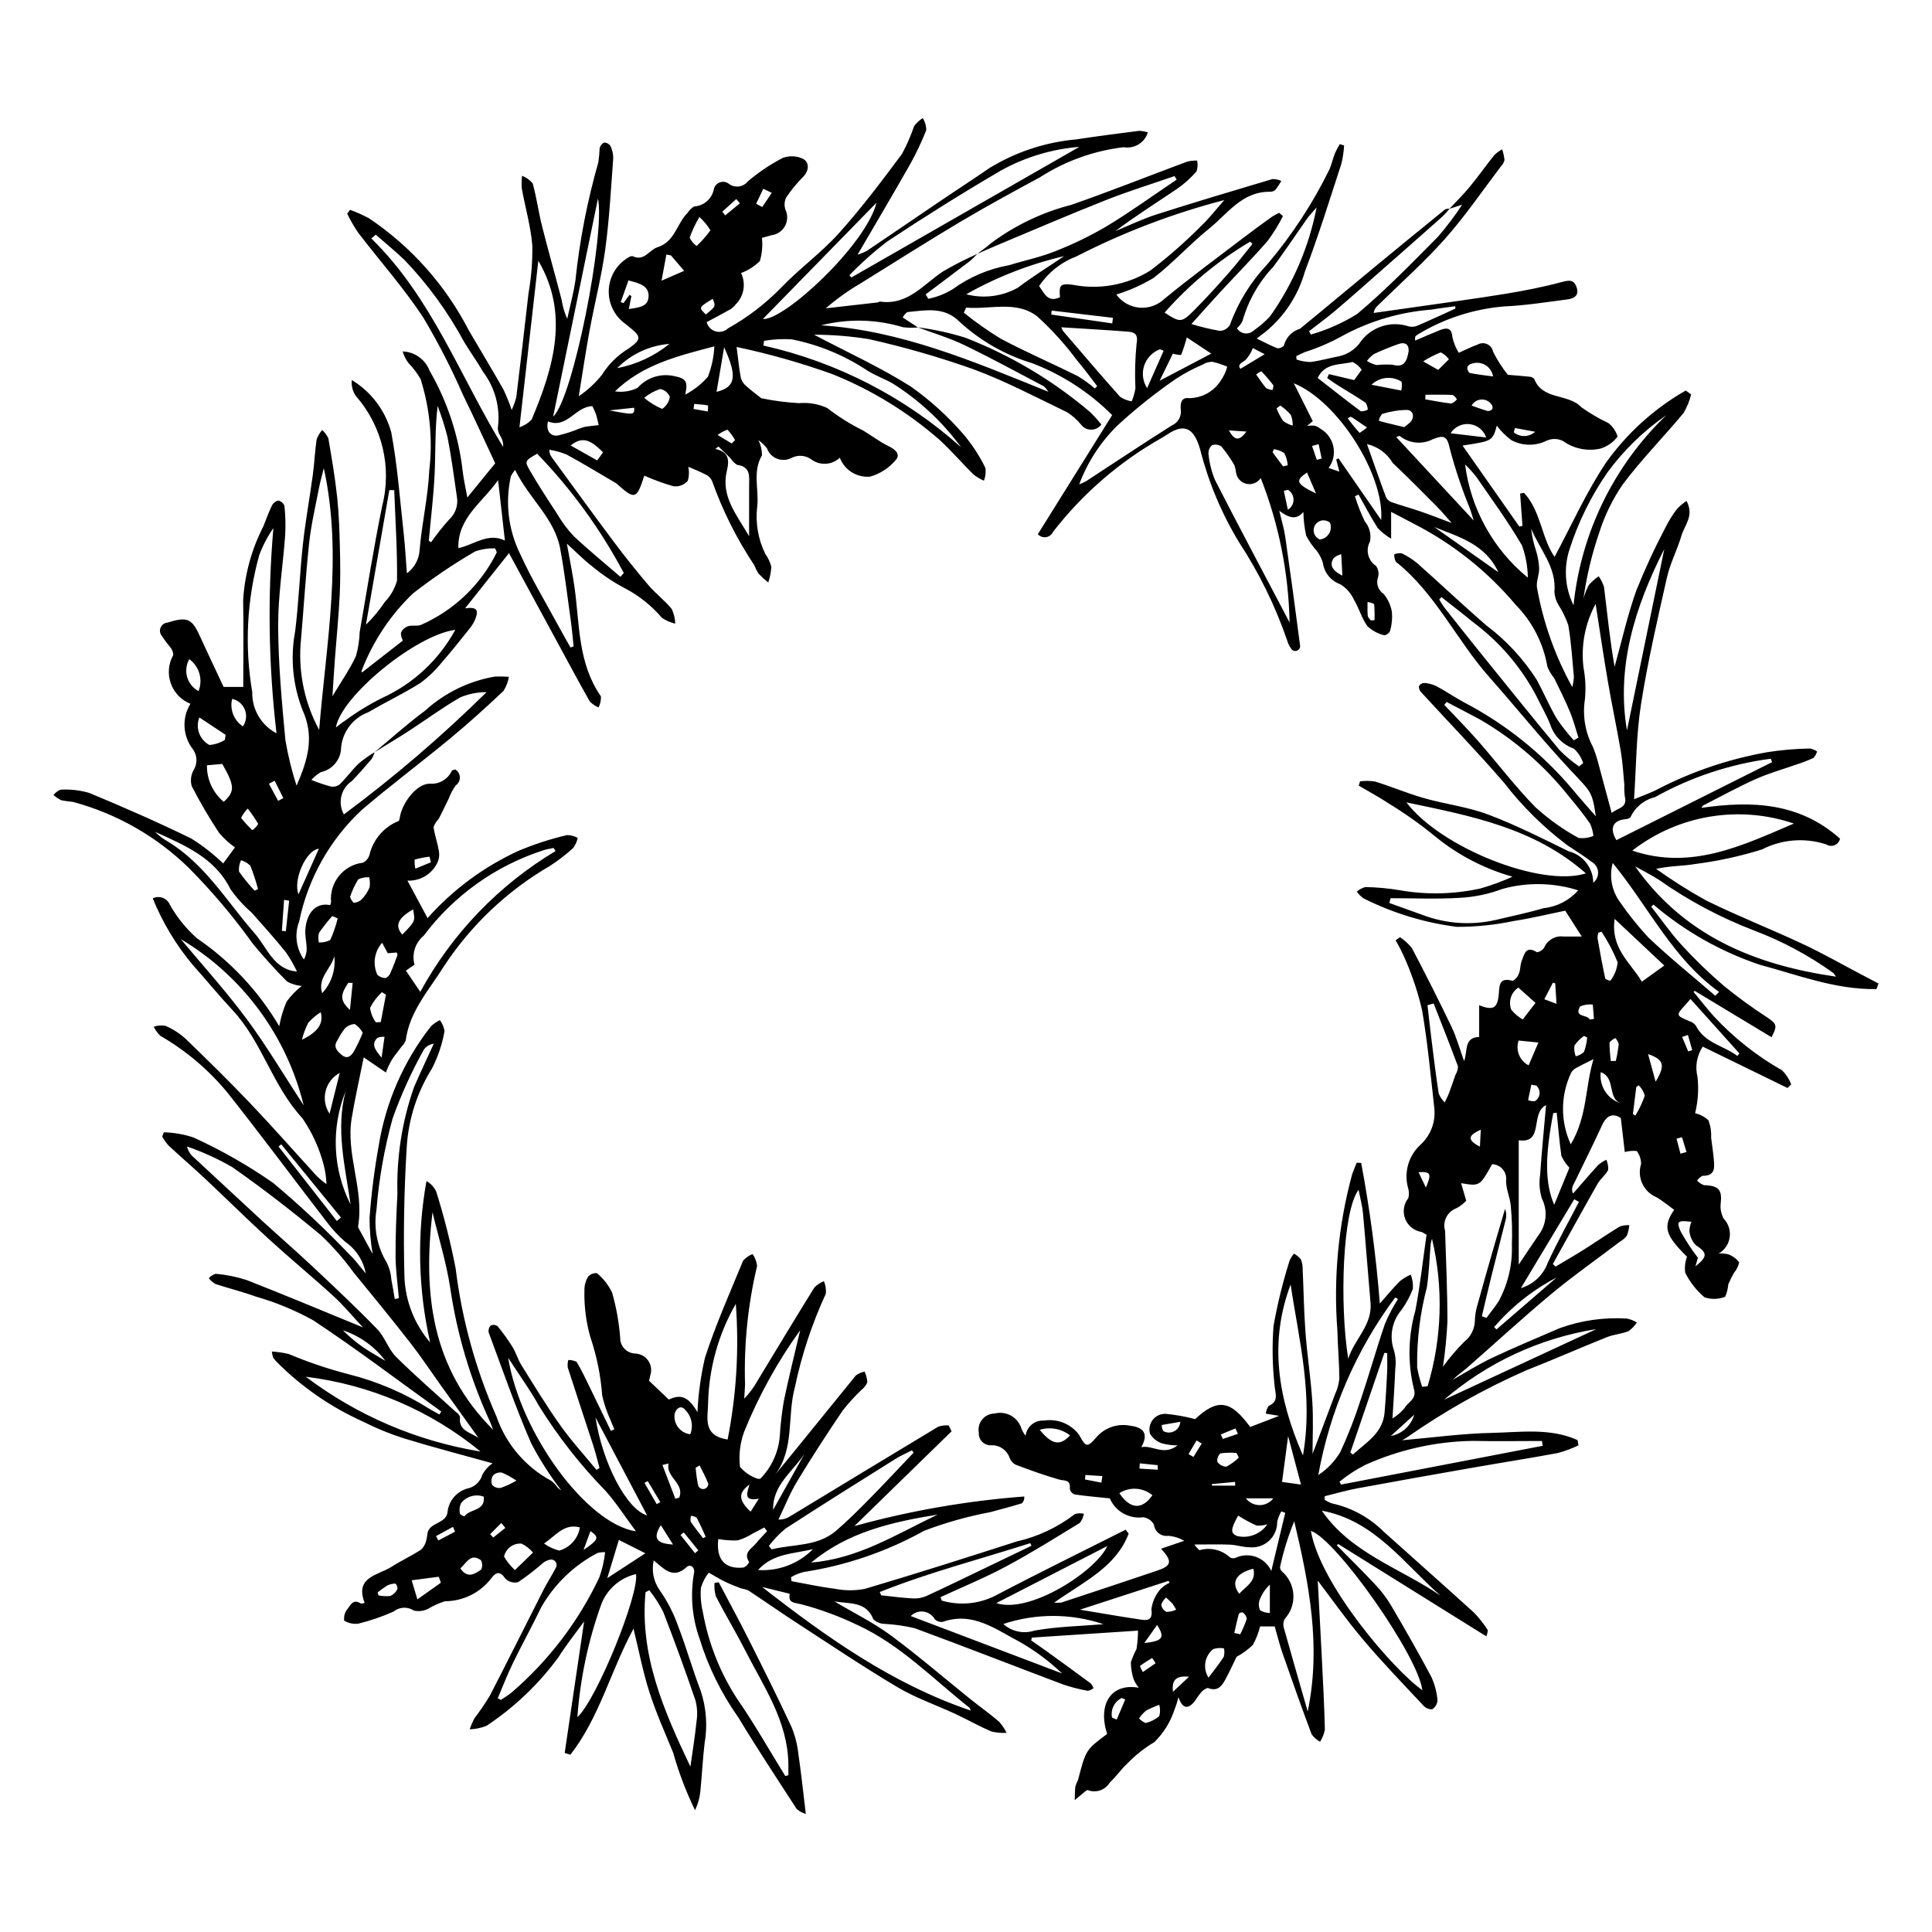 <?xml version="1.0" encoding="UTF-8"?>
<!-- Uploaded to: ICON Repo, www.iconrepo.com, Generator: ICON Repo Mixer Tools -->
<svg fill="#000000" width="800px" height="800px" version="1.1" viewBox="144 144 512 512" xmlns="http://www.w3.org/2000/svg">
 <path d="m403.01 211.27c1.246-0.965 2.543-1.871 3.731-2.902 6.348-4.703 13.547-8.133 21.203-10.094 10.32-3.594 20.477-7.648 30.723-11.457 0.848-0.199 1.719-0.289 2.59-0.266 0.195 0.949 0.141 1.934-0.16 2.856-1.484 1.723-3.18 3.254-5.047 4.559-5.488 3.715-11.102 7.25-16.469 11.273 3.644-1.492 7.211-3.231 10.949-4.426 10.188-3.258 20.441-6.312 30.695-9.363v0.004c0.809-0.008 1.605 0.16 2.34 0.492-0.469 0.84-1.004 1.645-1.598 2.402-0.414 0.332-0.938 0.5-1.469 0.469-7.387-0.055-11.207 5.871-16.109 9.805-5.102 4.098-9.512 9.066-14.695 13.039v0.004c-3.098 1.852-6.406 3.328-9.855 4.391 1.418 1.961 3.609 3.223 6.019 3.465 2.406 0.238 4.805-0.562 6.586-2.203 7.016-5.793 14.375-11.176 21.609-16.707 2.312-1.766 4.672-3.473 7.035-5.168 0.609-0.387 1.242-0.734 1.895-1.043l1.012 0.871c-1.156 2.285-2.504 4.469-4.023 6.527-4.023 4.633-8.348 9.008-12.516 13.516-2.449 2.648-4.832 5.356-7.719 8.562h-0.004c2.484 0.762 5.012 1.367 7.57 1.812 1.105-0.051 2.109-0.664 2.656-1.629 2.156-5.949 5.512-11.391 9.863-15.988 6.547-7.703 12.105-16.195 16.543-25.277 0.551-1.344 0.871-2.781 1.395-4.137v-0.004c0.383-0.84 0.812-1.66 1.293-2.453l1.152 0.34c-0.098 1.629-0.336 3.242-0.715 4.828-3.137 9.582-6.109 19.23-9.695 28.645-1.766 6.246-5.402 11.805-10.418 15.922-0.59 0.414-1.148 0.879-2.332 1.789 2.258 1.086 3.848 1.957 5.527 2.578 0.645 0.035 1.27-0.238 1.68-0.738 0.535-2.125 2.148-3.809 4.246-4.434 6.516-5.305 12.941-10.715 19.422-16.059 6.324-5.215 12.668-10.406 19.035-15.574 0.379-0.152 0.785-0.215 1.191-0.184-0.566 0.707-1.176 1.383-1.82 2.019-5.285 4.695-10.586 9.375-15.902 14.035-4.129 3.633-8.234 7.293-12.426 10.855-2.281 1.941-4.719 3.703-7.086 5.543l0.48 0.895c4.332-1.238 8.469-3.078 12.289-5.465 7.551-6.328 14.441-13.461 21.402-20.465v0.004c2.316-2.688 4.457-5.519 6.402-8.488l-3.367 1.094c1.805-1.945 3.711-3.805 5.394-5.852 2.246-2.731 4.285-5.633 6.5-8.395h-0.004c0.625-0.598 1.324-1.113 2.082-1.531 0.301 0.91 0.508 1.852 0.617 2.809-0.117 0.602-0.414 1.16-0.848 1.594-4.91 6.457-9.492 13.207-14.859 19.262-5.551 6.262-11.867 11.84-17.848 17.715v0.004c-0.598 0.508-0.996 1.215-1.121 1.992 3.617-0.512 7.234-1.02 10.852-1.539 8.016-1.16 16.051-2.227 24.043-3.531 5.012-0.816 10.016-1.801 14.918-3.113 1.965-0.527 3.234-0.742 3.961 1.359 0.816 2.363-0.859 3.031-2.594 3.258-5.477 0.711-10.957 1.574-16.461 1.828l-0.004-0.004c-8.145 0.652-16.023 3.203-23.008 7.441-0.27 0.145-0.504 0.344-0.688 0.586-0.066 0.344-0.07 0.691-0.016 1.035 2.269-0.965 4.375-1.91 6.519-2.758 1.867-0.738 3.18-0.684 3.363 1.945h-0.004c0.348 1.43 0.91 2.793 1.676 4.047 1.809-0.797 3.352-1.59 4.977-2.164 0.777-0.453 1.727-0.5 2.547-0.125 0.816 0.375 1.402 1.125 1.566 2.008 1.09 2.172 2.402 4.223 3.918 6.121 1.586 0.133 3.594 0.27 5.598 0.484 0.52 0.004 1.02 0.219 1.387 0.59 2.207 5.719 8.98 3.785 12.516 7.531 2.25 1.605 4.637 3.004 7.137 4.176 1.168 0.91 2.019 2.164 2.434 3.586-1.148 1.547-2.773 2.672-4.625 3.203-3.422 0.746-7 0.008-9.844-2.035-1.348-0.676-2.926-0.707-4.297-0.094-2.953 1.48-6.434 1.438-9.348-0.109-1.48-1.082-2.785-2.383-3.879-3.856-1.145 4.062-1.145 4.062-9.086 5.269l15.055 21.48 0.828-0.199-0.625-8.559 1.035-0.188c4.527 4.894 4.629 12.035 8.098 16.969 4.426-8.242 8.359-17.105 13.676-25.047h0.004c5.57-7.785 12.758-14.277 21.07-19.031l1.445 1.02-0.004-0.004c-0.426 1.746-1.109 3.418-2.031 4.957-5.305 6.383-11.168 12.324-16.133 18.949-2.703 3.953-4.805 8.289-6.238 12.859-1.93 5.633-3.312 11.441-4.125 17.344 0.332-1.238 0.805-2.438 1.402-3.574 0.766-0.887 1.648-1.672 2.621-2.332 0.625 0.875 1.105 1.844 1.418 2.871 0.852 7.027 1.562 14.07 2.801 21.105 1.898-6.793 3.426-13.719 5.805-20.34l0.004 0.004c2.273-5.676 4.848-11.23 7.707-16.633 0.836-1.684 1.828-3.285 2.961-4.785 0.773-0.824 1.637-1.562 2.574-2.195 2.117 3.949-0.52 6.422-1.328 9.184-1.105 3.766-3 7.328-3.859 11.133-2.523 11.184-5.113 22.379-6.883 33.695-1.262 8.07-1.242 16.344-1.828 25.055 2.324-0.984 4.547-1.719 6.57-2.816v-0.004c9.078-4.652 18.801-7.914 28.844-9.672 3.707-0.578 7.453-0.898 11.203-0.953 0.672 0.125 1.312 0.387 1.879 0.773-0.168 0.641-0.488 1.234-0.941 1.719-1.484 0.68-3.008 1.266-4.566 1.762-3.59 1.273-7.293 2.297-10.762 3.848-4.629 2.066-9.078 4.535-13.605 6.828-0.355 0.125-0.625 0.418-0.723 0.785 13.305-1.906 25.918-1.434 36.688 8.172-0.164 0.77-0.695 1.41-1.418 1.715-0.727 0.309-1.555 0.238-2.219-0.184-5.629-1.859-11.77-1.379-17.043 1.328-5.836 1.82-11.824 3.117-17.891 3.883-3.238 0.555-6.59 0.441-10.156 1.27h-0.004c4.254 3.035 8.68 5.828 13.246 8.371 8.379 4.125 17.102 7.543 25.566 11.508 5.445 2.551 10.684 5.547 16.016 8.344 1.367 0.719 2.734 1.434 4.106 2.148l-0.547 1.477c-10.809 0.191-20.828-3.746-31.102-6.504-10.25-3.473-19.75-8.863-27.988-15.879l-0.602 0.543c2.66 3.391 5.121 6.965 8.031 10.125h-0.004c3.5 3.828 7.231 7.441 11.172 10.812 3.68 3.012 7.527 5.812 11.516 8.398 2.508 1.695 2.824 2.144 1.168 5.262l-20.328-12.262-0.344 0.238c1.746 2.113 3.422 4.285 5.246 6.328v0.004c5.293 5.742 11.445 10.629 18.242 14.48 1.047 1.047 1.867 2.305 2.402 3.688l-0.973 0.984-22.473-10.965c-1.566 2.348-2.074 5.25-1.395 7.988 0.363 3.234 0.148 6.508-0.629 9.664 1.301 0.305 2.508 0.934 3.504 1.824 0.574 1.484 0.828 3.07 0.738 4.66 0.234 1.855 0.52 3.707 0.695 5.566 0.211 2.254 0.496 4.578-2.973 4.535-0.586 0.289-1.086 0.727-1.445 1.273 0.512 0.539 1.148 0.957 1.852 1.207 3.945 0.129 4.852 1.23 4.394 5.047v0.004c-0.117 1.328 0.164 2.66 0.809 3.824 1.262 1.312 1.848 3.137 1.59 4.941-0.258 1.801-1.336 3.387-2.914 4.289 0.852-0.062 1.711 0.012 2.539 0.223 1.145 0.406 2.148 1.137 2.883 2.106-0.207 1.02-0.672 1.973-1.352 2.762-0.578 0.996-1.09 2.027-1.531 3.094-0.094 1.125-0.367 2.231-0.816 3.269-1.75 0.711-3.703 0.766-5.492 0.145-2.133-1.797-3.871-4.016-5.109-6.516-0.188-1.43-0.023-2.883 0.484-4.231-5.766-5.684-6.484-7.93-3.414-12.426-1.535-1.109-3.008-2.359-4.648-3.32v-0.004c-3.461-1.414-5.25-5.254-4.109-8.816 0.004-1.242-0.402-2.453-1.152-3.445-1.062-0.105-2.137-0.016-3.168 0.273l-1.055-9.016c-2.125-1.379-3.754-0.754-5.004 1.98-2.469 5.391-5.152 10.684-7.719 16.035v-0.004c-0.281 0.645-0.254 1.383 0.074 2.004 2.219-2.539 4.406-5.109 6.688-7.594h-0.004c0.648-0.543 1.363-1 2.129-1.359 0.387 0.848 0.551 1.781 0.477 2.707-0.68 1.355-2.055 2.348-2.809 3.68-4.008 7.051-7.91 14.156-11.848 21.246l0.723 0.68c2.516-1.504 5.059-2.961 7.535-4.523 3.176-2.004 6.266-4.148 9.473-6.102l-0.004-0.004c0.816-0.277 1.676-0.395 2.535-0.348-0.082 0.941-0.293 1.871-0.629 2.754-0.504 0.66-1.133 1.215-1.855 1.625-6.062 4.602-12.312 8.98-18.16 13.844-7.617 6.336-14.906 13.066-22.367 19.594-1.223 1.07-2.606 1.961-3.777 3.148 3.469-1.945 6.836-4.102 10.422-5.793 5.906-2.789 11.953-5.285 17.945-7.891h0.004c5.695-2.051 11.746-2.914 17.789-2.531 0.934 0.184 1.824 0.539 2.633 1.043-0.586 0.906-1.344 1.688-2.231 2.301-1.82 0.738-3.891 0.855-5.715 1.582-7.141 2.859-14.18 5.977-21.34 8.777v0.004c-11.152 4.898-21.797 10.891-31.773 17.883-0.348 0.223-0.719 0.406-1.18 0.66 8.184-0.711 15.957-1.793 23.754-1.953 7.613-0.156 15.484-1.387 22.77 1.91l0.25 1.398-0.004 0.004c-1.746 0.828-3.562 1.5-5.43 2.012-7.469 1.395-14.977 2.559-22.461 3.871-10.262 1.797-20.52 3.613-30.762 5.508-2.894 0.535-5.734 1.379-8.598 2.082l-0.02 0.93c0.613 0.418 1.281 0.746 1.984 0.98 5.125 1.121 9.828 3.68 13.555 7.375 7.988 7.191 16.055 14.293 24.004 21.527v-0.004c1.379 1.426 2.613 2.984 3.684 4.652-0.016 0.574-0.148 1.141-0.391 1.664l-39.238-24.457-0.371 0.352c3.391 3.441 6.844 6.82 10.145 10.348 1.578 1.66 2.973 3.484 4.156 5.445 3.695 6.289 7.328 12.621 10.75 19.062v-0.004c0.898 1.961 1.453 4.062 1.633 6.211-0.055 0.977-0.586 1.863-1.414 2.379-0.895 0.035-1.754-0.332-2.344-1.004-5.398-5.781-10.91-11.477-16.008-17.52-4.539-5.379-8.598-11.164-11.969-15.586 0.32 6.055 0.742 13.648 1.121 21.238 0.305 6.09 0.629 12.176 0.766 18.27v0.004c-0.219 1.137-0.652 2.223-1.273 3.199-0.883-0.488-1.648-1.168-2.242-1.98-2.648-7.086-5.176-14.215-7.664-21.359-0.816-2.348-1.406-4.773-2.121-7.223h-3.859c-0.43 1.699-1.074 3.34-1.906 4.879-1.289 1.258-2.75 2.324-4.336 3.172-0.574 1.176-1.559 3.34-2.668 5.438-1.035 1.957-2.051 3.981-5.004 2.805-0.816 0.281-1.52 0.82-2 1.535-0.754 0.836-1.238 1.938-2.047 2.699-1.457 1.367-2.699 1.027-3.695-1.773-0.246 1.086-0.578 2.148-0.992 3.18-1.055 3.297-2.894 6.285-5.363 8.711-2.644 1.57-5.066 3.488-7.199 5.703-1.672 1.543-2.973 3.484-4.637 5.035-1.219 2.027-3.734 2.859-5.918 1.957-0.289 0.188-0.473 0.281-0.629 0.41-0.914 0.758-1.824 1.523-2.734 2.285 0.047-1.215 0.02-2.438 0.168-3.641h-0.004c0.203-0.59 0.441-1.164 0.715-1.727 2.07-7.969 2.066-7.973 7.707-12.168-2.547-7.887 1.027-13.547 8.383-12.254v0.004c-0.535-0.656-0.98-1.379-1.328-2.152-0.496-1.484-0.758-3.035-0.77-4.602 0.406-1.207 0.906-2.383 1.496-3.512 0.258-1.609 0.391-3.238 0.402-4.871l-28.105 1.848-0.223 0.742c1.309 0.914 2.633 1.809 3.926 2.742 3.965 2.863 7.926 5.734 11.855 8.645h0.008c0.324 0.375 0.578 0.812 0.738 1.281-0.43 0.355-0.941 0.594-1.488 0.695-2.231-0.395-4.43-0.957-6.574-1.688-13.125-4.945-26.184-10.074-39.348-14.914l0.004 0.004c-2.613-0.617-5.277-0.996-7.957-1.141-1.094-0.023-2.144-0.441-2.953-1.184-1.938-4.836-6.137-4.09-10.301-4.754 5.289 3.144 10.414 5.664 14.934 9.004 7.211 5.324 14.008 11.203 21.004 16.824 2.519 2.023 5.172 3.891 7.625 5.992v-0.004c0.809 0.898 1.492 1.906 2.031 2.992-1.352 0.09-2.707-0.031-4.019-0.355-3.246-1.383-6.332-3.144-9.535-4.637-5.098-2.375-10.5-4.219-15.309-7.07-9.137-5.422-17.965-11.367-26.883-17.156-4.281-2.777-8.453-5.719-12.715-8.527v0.004c-0.648-0.254-1.32-0.445-2.008-0.57-1.438-0.555-2.879-1.109-4.258-1.789-1.445-0.711-2.82-1.562-4.223-2.356v0.004c-0.93 1.211-1.633 2.578-2.074 4.039-0.152 2.188 0.031 4.383 0.547 6.512 1.469 8.199 4.574 16.02 9.129 22.992 4.547 6.562 8.48 13.551 12.688 20.352l0.828-0.211c0-1.016 0.016-2.031-0.004-3.047-0.207-11.379-6.555-20.43-11.434-30.02-2.453-4.828-5.273-9.465-7.758-14.277l-0.004-0.004c-0.34-1.164-0.469-2.383-0.383-3.594l1.121-0.195c2.644 5.031 5.363 10.023 7.914 15.098 3.883 7.727 7.754 15.461 11.398 23.297 0.945 2.312 1.555 4.746 1.812 7.231 0.75 5.047 1.27 10.129 1.957 15.781h0.004c-0.883-0.258-1.699-0.699-2.402-1.293-5.219-8.031-10.492-16.035-15.449-24.227v-0.004c-4.531-6.394-8.02-13.473-10.324-20.965-1.961-5.523-2.473-11.461-1.484-17.238 0.43-1.566-0.965-2.59-1.859-1.758-3.668 3.418-5.981 0.59-8.801-1.73h0.004c-0.617 2.746-0.039 5.629 1.59 7.926 2.094 2.992 3.762 6.262 4.957 9.711 2.141 5.539 3.727 11.289 5.867 16.828 1.527 4.547 1.895 9.402 1.059 14.125-0.484 4.137-0.684 8.305-1.094 12.453v-0.004c-0.16 1.797-0.645 3.551-1.438 5.172-2.367-4.902-4.305-10-5.789-15.238-2.168-5.305-4.527-10.555-6.277-16-1.711-5.324-2.754-10.859-4.231-16.852-6.062 11.156-9.023 23.539-16.719 33.379l-1.516-0.449c1.754-11.867 3.504-23.73 5.148-34.852-1.938 2.68-4.598 5.996-6.859 9.562-5.215 7.086-11.637 13.203-18.969 18.07-1.434 0.582-2.961 0.906-4.508 0.953 0.348-0.992 0.762-1.957 1.246-2.891 1.469-1.922 2.832-3.922 4.09-5.992 4.828-9.328 9.488-18.746 14.25-28.109 0.984-1.941 2.203-3.762 3.191-5.703v0.004c0.332-0.469 0.363-1.086 0.074-1.582-0.289-0.496-0.84-0.777-1.41-0.715-0.902 0.164-1.73 0.59-2.387 1.227-1.969 1.715-4.047 3.309-6.215 4.766-1.227 0.293-2.516-0.074-3.402-0.969-1.352-2.066-2.488-1.676-3.629-0.16-2.91 3.879-7.477 6.168-12.328 6.18-1.559 0.48-3.055 1.148-4.457 1.988-1.168 0.609-2.512 0.785-3.793 0.492-1.66-1.105-3.844-1-5.394 0.254-3.031 1.359-6.184 2.438-9.41 3.223-1.273 0.129-2.555-0.152-3.66-0.793-0.145-0.949 0.059-1.914 0.574-2.723 0.938-1.051 1.586-3.32 3.84-1.82 0.344 0 0.68-0.062 0.996-0.188-2.703-6.93 3.566-7.277 7.195-9.602 2.488-1.594 5.191-2.856 7.688-4.441v0.004c0.664-0.609 1.141-1.395 1.379-2.262 0.195-0.695 0.32-1.414 0.375-2.137 0.559-3.098 5.332-2.398 5.375-6.078 0.512-2.957 2.781-5.301 5.719-5.918 1.688-0.516 2.996-1.859 3.469-3.562 0.652-1.188 1.566-2.211 2.676-2.992-7.731-2.156-15.629-4.203-23.422-6.594-3.766-1.195-7.426-2.695-10.949-4.484-8.48-3.812-16.191-9.145-22.75-15.73-0.367-0.371-0.699-0.77-0.996-1.195-0.18-0.523-0.297-1.066-0.352-1.617 1.508 0.09 3.004 0.309 4.473 0.656 5.148 2.168 10.445 3.957 15.852 5.356 7.688 1.93 15.02 5.086 21.703 9.348 0.797 0.422 1.57 0.879 2.359 1.32l0.516-0.773c-11.289-8.117-22.383-16.535-33.969-24.203h-0.004c-4.828-2.668-9.945-4.777-15.25-6.289-3.488-1.289-7.133-2.152-10.668-3.324-0.664-0.395-1.25-0.914-1.723-1.527 0.488-0.539 1.109-0.941 1.805-1.168 2.785 0.238 5.535 0.793 8.195 1.648 10.059 3.93 20.016 8.121 30.859 12.562-2.914-3.117-5.191-5.891-7.812-8.281-5.629-5.141-11.523-9.996-17.152-15.137-5.699-5.207-11.18-10.648-16.809-15.93-3.195-2.996-6.523-5.848-9.73-8.828-0.648-0.734-1.223-1.531-1.711-2.383l0.438-1.145c2.672 0.066 5.32 0.527 7.859 1.371 7.379 3.367 14.441 7.394 21.094 12.031 7.191 6.019 14.031 12.445 20.492 19.238 1.414 1.367 2.57 2.996 4.07 4.769v0.004c-0.633-3.402-2.586-6.414-5.426-8.383-1.75-1.504-3.332-3.188-4.723-5.027-8.836-11.461-17.457-23.09-26.441-34.434-4.992-6.078-11.035-11.203-17.844-15.137-0.734-0.691-1.328-1.516-1.754-2.43 0.988-0.309 2.035-0.391 3.059-0.234 1.918 0.812 3.688 1.938 5.242 3.32 5.859 5.644 11.672 11.348 17.281 17.242 6.043 6.348 11.832 12.941 17.754 19.406 0.773 0.715 1.586 1.387 2.434 2.012-0.059-1.723-0.305-3.434-0.727-5.102-1.156-4.418-3.066-8.602-5.648-12.371-7.926-8.523-10.641-20.227-18.52-28.66-3.625-3.879-6.981-8.012-10.527-11.965v0.004c-4.434-5.297-8.016-11.254-10.617-17.652 0.828-0.41 1.789-0.457 2.652-0.133 0.863 0.328 1.551 0.996 1.902 1.848 1.895 3.359 4.34 6.375 7.238 8.918 8.863 6.059 16.281 14 21.73 23.25 0.402-2.234 1.055-4.418 1.949-6.508 1.133-1.57 2.488-2.973 4.016-4.164-1.367-0.109-2.695-0.508-3.894-1.172-3.144-3.144-6.113-6.481-8.977-9.891v0.004c-5.148-7.215-10.871-13.996-17.117-20.281-8.559-8.336-19.113-14.34-30.656-17.438-1.031-0.09-2.059-0.234-3.078-0.434-0.75-0.367-1.445-0.832-2.066-1.391 0.488-0.625 1.133-1.109 1.867-1.406 2.562-0.152 5.133 0.133 7.598 0.852 9.125 3.789 18.188 7.758 27.059 12.098 3.039 1.895 5.871 4.106 8.445 6.598l3.125-4.258c-1.555-1.094-2.965-2.379-4.195-3.828-2.648-4-5.074-8.141-7.266-12.41-0.398-1.398-0.234-2.902 0.465-4.18 1.07-1.672 1.047-3.82-0.062-5.469-2.797-3.492-3.094-8.363-0.742-12.172-2.438-0.969-4.332-2.941-5.207-5.414-0.875-2.469-0.641-5.195 0.645-7.481 0.004-0.762-0.273-1.5-0.773-2.074-0.801-0.957-1.547-1.957-2.238-2.992-0.52-0.621-0.648-1.477-0.34-2.223 0.312-0.746 1.016-1.258 1.82-1.324 5.106-1.59 6.418-1.148 8.441 3.258 2.09 4.559 4.246 9.086 6.445 13.785h5.203c0-7.781 0.113-15.441-0.031-23.098l0.004 0.004c0.426-6.781 2.25-13.398 5.348-19.445 0.734-1.824 1.387-3.688 2.242-5.453 0.32-0.695 0.938-1.211 1.68-1.398 0.762 0.141 1.395 0.668 1.668 1.395 0.277 2.547 0.344 5.113 0.207 7.672-0.582 8.086-1.906 16.164-1.867 24.238 0.047 10.074 0.973 20.164 1.922 30.207 0.691 4.082 1.68 8.109 2.957 12.047 3.07-7.035 4.769-13.07 1.562-20.082-2.574-6.629-3.246-13.844-1.938-20.836 0.957-7.641 1.211-15.367 2.051-23.027 0.676-6.195 1.809-12.34 2.644-18.516 0.418-3.086 0.539-6.215 0.996-9.293h-0.004c0.332-0.914 0.832-1.762 1.469-2.496 0.699 0.613 1.258 1.363 1.645 2.207 0.895 5.188 1.777 10.387 2.336 15.621 0.477 4.453 0.609 8.949 0.723 13.434 0.109 4.211 0.148 8.434-0.059 12.637-0.273 5.516-0.836 11.012-1.246 16.52-0.238 3.184-0.426 6.371-0.676 10.137 2.32-3.875 4.57-7.09 6.207-10.59h0.004c0.602-2.082 0.941-4.231 1.008-6.398 1.945-11.152 3.699-22.344 5.965-33.434 2.629-10.27 0.023-21.176-6.965-29.148-0.867-1.23-1.254-2.738-1.078-4.234 5.121 3.102 8.859 8.055 10.445 13.832 1.664 8.855 2.305 17.91 3.309 26.887 0.375 3.371 0.547 6.769 0.84 10.504v-0.004c1.988-1.445 3.223-3.707 3.371-6.16 0.57-7.035 2.238-14 2.555-21.035 0.957-8.156 0.18-16.422-2.285-24.254-0.875-1.531-1.938-2.945-3.164-4.211-0.73-0.934-1.273-1.996-1.598-3.137 3.18 0.109 5.992 2.113 7.129 5.086 4.785 8.301 7.789 17.504 8.824 27.027 0.238 1.914 0.684 3.805 1.191 6.59 2.734-3.359 5.055-6.211 7.379-9.066-2.84-6.055-5.606-12.145-8.543-18.148-3.086-7.066-6.613-13.93-10.562-20.547-5.18-7.859-11.504-14.961-17.242-22.457-1.074-1.602-2.039-3.273-2.883-5.008l0.766-1.012c1.695 0.621 3.352 1.355 4.949 2.195 11.219 7.519 20.344 17.762 26.527 29.77 3.059 5.211 6.172 10.387 9.16 15.637 0.84 1.766 1.574 3.582 2.195 5.438 0.508-1.082 0.918-2.207 1.219-3.363 1.125-9.195 2.207-18.395 3.246-27.602 0.727-4.141 1.062-8.336 1.008-12.535-0.398-5.106-1.879-10.125-2.793-15.195v-0.004c-0.09-1.117-0.066-2.242 0.07-3.359 1.102 0.422 2.074 1.121 2.82 2.027 1.031 3.703 1.527 7.551 2.469 11.281 1.648 6.555 3.508 13.055 5.207 19.598l-0.004 0.004c0.27 1.727 0.766 3.406 1.48 5 0.738-3.41 1.676-6.789 2.176-10.234 1.109-10.57 3.141-21.023 6.066-31.242 0.18-1.23 0.293-2.473 0.344-3.715 0.141-0.668 0.586-1.234 1.203-1.527 0.691 0.012 1.328 0.375 1.691 0.961 0.488 1.023 0.73 2.148 0.703 3.281-0.605 8.02-1.02 16.074-2.106 24.035-0.988 7.227-2.824 14.332-4.152 21.516-1.035 5.602-1.859 11.242-2.871 17.43v-0.004c2.348-1.578 4.438-3.512 6.191-5.731 1.766-2.824 4.176-5.188 7.031-6.902 3.418-2.438 3.414-3.109 0.148-5.715-0.41-0.324-0.801-0.68-1.23-0.973-2.805-2.102-4.375-5.469-4.18-8.969 0.195-3.5 2.125-6.672 5.148-8.453 0.328-0.254 0.734-0.387 1.148-0.375 3.086 1.512 4.418-1.676 6.641-2.375 4.602-1.449 5.078-6.297 7.965-9.117v-0.004c0.422-0.691 1.012-1.266 1.719-1.668 2.625-0.16 4.797-2.106 5.246-4.699 0.227-0.828 0.867-1.48 1.688-1.73 0.824-0.246 1.719-0.055 2.367 0.508 1.578 1.098 3.738 0.777 4.93-0.734 2.844-2.41 5.949-4.496 9.258-6.215 1.547-0.57 3.246-0.566 4.793 0.008 2.301 0.73 2.363 3.234 0.598 5.016-1.684 1.684-3.195 3.527-4.516 5.512-0.461 0.988-0.527 2.117-0.184 3.156 0.668 1.383 0.629 3.004-0.105 4.356-0.734 1.352-2.078 2.262-3.606 2.453-0.887 0.27-1.789 0.492-2.508 0.688 0.227 2.062 0.039 4.152-0.547 6.144-1.414 1.406-3.113 2.488-4.984 3.176 1.336 2.769 0.785 6.082-1.375 8.27-0.379 0.484-0.824 0.914-1.324 1.27-2.078 1.18-4.199 2.285-6.414 3.473 0.297 1.18 1.199 2.113 2.367 2.449 1.172 0.34 2.43 0.031 3.312-0.809 5.164-2.887 9.883-6.504 14.016-10.738 4.84-5.07 10.652-9.238 15.328-14.438 5.973-6.644 11.367-13.832 16.719-21.004 1.289-2.375 2.371-4.856 3.231-7.418 0.637-0.84 1.418-1.562 2.305-2.129 0.574 0.957 0.895 2.047 0.93 3.164-1.246 3.191-2.715 6.289-4.398 9.27-4.457 7.859-9.07 15.629-13.82 23.777l-0.004-0.004c0.84-0.246 1.652-0.578 2.43-0.98 6.715-4.523 13.395-9.102 20.102-13.641 4.141-2.801 8.344-5.512 12.453-8.352 6.969-4.254 14.828-6.848 22.961-7.57 5.535-0.852 11.09-1.562 16.645-2.273 0.801 0.031 1.59 0.172 2.348 0.414-0.852 2.742-3.606 4.422-6.434 3.926-7.883 0.938-15.453 3.656-22.133 7.949-7.141 3.871-14.285 7.746-21.266 11.898-8.867 5.273-17.566 10.824-26.336 16.262h0.004c-3.269 1.898-6.348 4.106-9.195 6.59 4.59-0.52 9.18-1.043 13.77-1.566 0.184-0.094 0.379-0.168 0.578-0.227 7.43 1.09 11.547-4.613 16.816-8.051v0.004c2.902-1.691 5.902-3.215 8.977-4.57-0.598 0.656-1.234 1.277-1.906 1.852-3.898 2.973-7.832 5.906-11.75 8.852l0.672 1.18c2.273-0.453 4.445-1.305 6.418-2.512 4.473-3.25 9.625-5.441 15.066-6.406 4.039-1.258 8.234-2.106 12.141-3.68 4.75-1.852 9.34-4.082 13.73-6.668 6.324-3.828 12.332-8.184 18.477-12.316l-0.566-0.938c-6.07 2.106-12.223 4-18.188 6.363-9.75 3.856-19.383 8.012-29.062 12.055-1.68 0.699-3.336 1.461-5 2.195zm-159.72 132.05c4.445-3.684 8.738-7.574 13.379-10.992l-0.004-0.004c5.176-4.707 11.586-7.84 18.48-9.027 1.242-0.043 2.481-0.02 3.719 0.062-0.219 1.336-0.707 2.613-1.438 3.75-4.555 4.293-9.191 8.512-14.012 12.5-7.789 6.445-15.906 12.5-23.586 19.07l-0.004 0.004c-8.438 7.883-14.219 18.195-16.535 29.508-1.305 3.359-0.832 7.144 1.254 10.082 0.492-0.891 0.746-1.895 0.734-2.91-0.043-1.66-0.48-3.332-0.359-4.973 0.348-4.715 3.023-7.289 6.586-6.519 0.109-0.281 0.188-0.57 0.23-0.871-0.449-5.172 3.289-9.77 8.449-10.375 0.832-0.41 1.457-1.152 1.719-2.043 0.961-4.106 3.871-7.477 7.789-9.031 0.105-0.219 0.18-0.453 0.227-0.691 0.504-3.945 4.566-9.426 8.199-9.164 2.414 0.117 4.656-1.266 5.637-3.477 0.281-0.164 0.598-0.266 0.922-0.293 0.723 0.449 1.168 1.23 1.188 2.078s-0.391 1.648-1.086 2.129c-0.758 1.055-1.371 2.203-1.82 3.418-0.895 1.805-1.738 3.637-2.672 5.426-0.605 0.629-1.078 1.371-1.387 2.188 0.262 2.094 1.039 4.121 1.375 6.215 0.238 1.09 0.109 2.227-0.359 3.234-1.445 3.047-4.574 4.922-7.938 4.758l5.332 9.926v0.004c6.684-7.504 14.84-13.547 23.961-17.762 4.219-1.789 8.582-3.203 13.043-4.238 0.98 0.031 1.938 0.289 2.801 0.754-0.223 0.957-0.633 1.863-1.203 2.664-1.922 1.754-3.992 3.348-6.18 4.758-11.312 6.582-20.938 15.703-28.117 26.645-3.867 6.215-9.062 11.809-10.078 19.531-0.207 0.582-0.543 1.113-0.984 1.551-0.938 1.281-2 2.484-2.82 3.836-0.562 1.023-1.051 2.086-1.465 3.184l-5.879-4.016c-1.109 5.551-2.301 10.801-3.184 16.102-1.613 9.664 3.352 18.977 1.695 28.672 0 0.211 0.059 0.422 0.18 0.598 1.227 2.262 2.461 4.516 3.676 6.738v-0.004c-0.543-3.184-0.816-6.406-0.816-9.637 0.48-6.43 1.297-12.824 2.441-19.168 1.875-11.539 6.652-22.41 13.883-31.594 0.688-0.629 1.465-1.16 2.305-1.57 0.656 0.848 1.082 1.844 1.238 2.902-0.605 3.441-1.723 6.773-3.312 9.887-3.957 6.297-6.266 13.488-6.711 20.914-0.695 11.43-0.914 22.922-0.602 34.367 0.246 6.383 2.648 12.496 6.812 17.344-3.188-14.047-3.519-28.59-0.977-42.766 1.148 0.637 2.062 1.629 2.598 2.824 2.09 6.664 3.801 13.434 5.129 20.289 1.672 13.551 5.32 26.785 10.824 39.281 2.523 7.309 7.711 13.391 14.523 17.039 0.652 0.512 1.219 1.113 1.691 1.793 0.297 0.289 0.625 0.547 0.98 0.766-3.012-3.922-5.684-8.098-7.981-12.48-4.184-9.609-7.609-19.547-11.273-29.375-0.141-0.672 0.062-1.371 0.539-1.863 0.598-0.266 1.289-0.191 1.816 0.188 1.445 1.75 2.769 3.594 3.969 5.519 0.918 1.496 1.391 3.266 2.32 4.754 3.367 5.387 6.664 10.836 10.34 16.008 2.93 4.121 6.371 7.879 9.582 11.797l0.797-0.516c-0.539-1.969-1.008-3.961-1.637-5.898-2.242-6.918-4.555-13.812-6.777-20.738l0.004 0.004c-0.074-0.66-0.027-1.328 0.137-1.973 0.777-0.031 1.547 0.148 2.231 0.512 1.352 2.285 2.484 4.707 3.652 7.098 1.82 3.719 3.609 7.453 5.414 11.18l0.922-0.445c-0.344-0.809-0.73-1.605-1.027-2.43v0.004c-0.957-2.082-1.691-4.254-2.199-6.484-0.387-5.277-1.441-10.484-3.141-15.496-1.141-4.023-1.672-8.195-1.574-12.375-0.023-1.305 0.328-2.59 1.012-3.699 0.59-0.633 1.438-0.953 2.297-0.879 1.715 1.406 3.094 3.176 4.039 5.184 1.105 3.894 1.82 7.891 2.133 11.926-0.043 2.258 1.742 4.129 4 4.191 1.395 0.059 2.676 0.773 3.457 1.93s0.961 2.617 0.492 3.93c-0.078 0.457-0.18 0.906-0.312 1.348l5.258 4.996c3.195-1.551 5.246-0.727 7.586 3.352h-0.004c0.219-4.906 0.898-9.781 2.023-14.562 2.844-8.703 6.574-17.117 10.074-25.598 0.684-0.777 1.547-1.383 2.512-1.762 0.66 0.934 1.07 2.019 1.195 3.152-2.438 10.273-3.512 20.82-3.191 31.375-0.039 1.27-0.145 2.535-0.219 3.801 1.418-1.465 2.637-3.117 3.617-4.91 4.973-8.195 9.918-16.41 14.973-24.551 0.723-0.719 1.582-1.289 2.527-1.672 0.445 1.047 0.621 2.188 0.512 3.32-3.676 7.953-6.434 16.301-8.223 24.883-2.066 7.652-0.004 16.164-5.215 23.078 7.223-8.777 14.27-17.574 21.395-26.305h-0.004c0.695-0.504 1.488-0.852 2.324-1.023 0.406 0.895 0.652 1.848 0.727 2.828-0.312 0.766-0.828 1.434-1.484 1.938-1.812 1.73-3.5 3.586-5.047 5.555-4.148 6.137-8.203 12.352-12.035 18.691-1.953 3.227-3.352 6.789-5 10.195l-0.004 0.004c1.066 0.047 2.125-0.238 3.023-0.809 13.121-7.949 26.227-15.926 39.379-23.824 0.883-0.281 1.812-0.387 2.734-0.305l0.75 1.559-25.754 25.113c14.715-4.066 29.793-6.691 45.02-7.844 0.07 0.664-0.16 1.324-0.625 1.805-2.754 0.844-5.543 1.578-8.324 2.332-5.988 1.121-11.863 2.773-17.559 4.934-9.918 5.519-20.738 9.223-31.953 10.941-1.184 0.293-2.316 0.758-3.363 1.379l0.137 1.047c3.848 0.695 7.676 1.551 11.555 2.023 2.621 0.523 5.324 0.523 7.945 0.004 13.449-3.984 26.816-8.246 40.172-12.543 5.613-1.27 10.879-3.75 15.434-7.262 0.77-0.238 1.586-0.27 2.375-0.094-0.141 0.879-0.5 1.707-1.043 2.414-6.469 3.957-12.902 7.992-19.582 11.566-5.625 3.012-11.559 5.438-17.355 8.125l0.297 0.902v0.004c4.742 1.398 9.84 0.934 14.25-1.305 11.402-6.004 22.988-11.668 34.5-17.469l0.809 1.027c-3.352 8.871-11.879 12.734-19.762 18.297 0.637 0.055 1.277 0.051 1.91-0.012 8.484-2.812 16.977-5.609 25.441-8.48 3.801-1.289 4.062-2.426 1-5.801l6.144-2.094v0.004c-1.309-0.762-2.773-1.215-4.281-1.32-0.887 0.117-1.781-0.125-2.484-0.676-0.707-0.551-1.16-1.359-1.262-2.246-0.559-1.117-1.652-1.871-2.894-1.996-3.727 0.488-7.328-1.555-8.816-5.008-3.57-0.375-6.492-0.613-9.387-1.051v-0.004c-0.645-0.262-1.105-0.84-1.215-1.527 0.289-2.516-1.469-2.008-2.938-2.434-3.871-1.117-7.672-2.496-11.441-3.918v-0.004c-0.754-0.398-1.32-1.074-1.59-1.879-0.719-2.016-2.664-3.336-4.801-3.254-0.906 0.066-1.793-0.266-2.434-0.906-0.645-0.641-0.973-1.531-0.902-2.434-0.238-1.25 0.094-2.543 0.906-3.523 0.809-0.98 2.016-1.547 3.289-1.547 3.035-0.785 6.152 0.953 7.086 3.945 0.277 0.703 0.652 1.359 1.113 1.957 0.293-2.441 2.457-4.223 4.91-4.031 3.574-0.578 7.168 0.902 9.305 3.828 1.715 3.16 2.074 3.469 4.555 0.578h-0.004c2.238-2.578 5.699-3.738 9.039-3.035 3.758 0.469 4.719 2.379 2.848 5.676 3.004-0.648 5.883 2.41 9.637-0.484v0.004c-1.402 0.008-2.805-0.172-4.164-0.535-1.312-0.453-2.43-1.352-3.152-2.543-0.367-1.285-0.09-2.668 0.742-3.715 0.832-1.047 2.117-1.625 3.453-1.559 2.621 0.25 5.219 0.715 7.762 1.395 5.914-5.523 9.367-5.086 14.594 2.086l7.668-2.957-3.535-0.586c0.082-0.734 0.344-1.438 0.766-2.047 2.832-1.246 1.695-3.324 1.559-5.449-0.586-5.238-0.676-10.52-0.27-15.773 1.035-5.824 2.449-11.578 4.227-17.219 0.301-0.691 0.699-1.336 1.188-1.914 0.695 0.383 1.312 0.895 1.816 1.508 0.344 0.844 0.512 1.75 0.484 2.66 0.262 5.586 0.328 11.184 0.75 16.758 0.461 6.117 1.418 12.199 1.809 18.32 0.301 4.711 0.059 9.457 0.059 13.82 1.879-4.965 3.949-10.371 5.961-15.797l-0.004 0.004c0.621-1.312 1.008-2.719 1.145-4.164-0.023-4.234-0.426-8.461-0.516-12.695-1.074-13.879 0.234-27.84 3.863-41.277 0.359-1.094 0.824-2.152 1.242-3.227l1.199 0.055c2.305 12.32 3.957 24.758 4.941 37.254 2.066-2.328 3.625-4.238 5.363-5.969v0.004c0.871-0.68 1.824-1.25 2.84-1.695 0.449 1.199 0.637 2.477 0.555 3.754-0.738 1.941-1.719 3.781-2.91 5.477-2.602 2.961-3.406 7.094-2.109 10.812 0.457 1.609 0.574 3.293 0.352 4.949-0.168 4.262-0.469 8.52-0.738 13.133l-0.004 0.004c1.211-0.742 2.297-1.676 3.211-2.766 0.891-1.652 3.375-2.328 2.43-5.215-1.637-6.777-1.492-13.867 0.418-20.574 1.289-6.719 2.019-13.543 2.973-20.156-0.77-0.426-1.027-0.598-1.309-0.715-1.965-0.297-3.621-1.617-4.348-3.465s-0.41-3.945 0.824-5.5c0.246-0.961 0.203-1.973-0.121-2.91-1.035-4.027 0.203-8.293 3.231-11.141 2.746-2.434 4.156-6.035 3.793-9.684-0.969-8.691-1.773-17.422-3.246-26.035-1.039-4.5-2.484-8.898-4.312-13.141-0.793-1.859-1.699-3.672-2.711-5.426l1.16-0.816c1.215 0.793 2.285 1.777 3.176 2.922 3.621 6.883 7.117 13.828 10.488 20.84 1.316 2.758 2.129 5.754 3.328 9.074 1.008-2.738-0.09-6.281 3.988-6.394v-8.406c3.699 1.461 4.769 0.742 5.168-2.551 0.25-2.082-0.238-5.09 3.719-3.91v-0.004c0.766-0.414 1.352-1.094 1.645-1.914 0.426-1.043 0.328-2.297 0.738-3.348 0.684-1.742 1.082-4.207 4.039-2.32l0.004 0.004c0.809-0.121 1.523-0.598 1.949-1.297 0.863-1.984 2.938-3.156 5.078-2.871 1.785 0.008 3.57 0 4.856 0l-4.391-6.856c-4.121 0.844-8.859 2.004-13.656 2.746h0.004c-4.961 1.035-10.016 1.555-15.082 1.543-8.594-1.102-16.938-3.648-24.684-7.531-0.711-0.484-1.324-1.102-1.809-1.812 0.66-0.57 1.441-0.98 2.281-1.203 3.016 0.051 6.023 0.328 8.996 0.828 7.113 1.262 14.406 1.109 21.461-0.445 2.914-0.828 5.766-1.875 8.527-3.125-7.477-2.109-14.445-5.734-20.465-10.645-3.941-3.238-8.109-6.191-12.469-8.84-2.519-1.684-5.211-3.106-7.824-4.648l0.352-1.148v0.004c1.328-0.172 2.676-0.152 4 0.059 4.371 1.359 8.613 3.164 13.012 4.414 5.609 1.594 11.523 2.285 16.941 4.328 7.297 2.75 14.309 6.293 21.324 9.742v-0.004c3.816 0.969 6.496 4.394 6.519 8.332 0.879-0.684 1.359-1.762 1.277-2.871-0.082-1.109-0.711-2.106-1.68-2.656-2.059-1.578-4.285-2.938-6.441-4.387h0.004c-6.336-4.762-11.996-10.355-16.836-16.633-7.074-8.188-14.621-15.965-21.938-23.949-0.414-0.418-0.625-1-0.578-1.59 0.293-0.508 0.828-0.832 1.418-0.855 1.129 0.082 2.234 0.379 3.254 0.871 2.473 1.328 4.797 2.922 7.262 4.262 10.945 5.707 20.672 13.492 28.645 22.914 2.043 2.477 4.195 4.863 6.297 7.289-0.984-6.731-1.301-6.434-6.672-12.18-7.473-7.996-14.344-16.551-21.598-24.754-8.684-9.824-14.23-22.184-24.742-30.535h0.004c-0.301-0.605-0.441-1.281-0.402-1.961 0.621-0.25 1.293-0.344 1.957-0.27 1.504 0.715 2.914 1.617 4.191 2.684 6.082 5.406 11.996 11 18.137 16.34 5.34 3.992 9.914 8.922 13.492 14.547 1.836 3.383 3.336 6.949 5.285 10.262v0.004c1.363 2.012 2.867 3.922 4.504 5.719l1.242-0.707c-0.742-2.289-1.336-4.641-2.258-6.856-1.266-3.039-2.746-5.992-4.199-8.949-0.742-0.895-1.34-1.898-1.77-2.977-1.059-6.191-3.984-11.91-8.387-16.391-7.551-8.988-16.844-16.355-27.316-21.656-1.734-0.957-3.512-1.836-5.715-2.988v7.102c-1.305-0.77-2.5-1.719-3.543-2.816-1.836-2.867-3.41-5.906-5.09-8.875l-0.953 0.449c0.703 2.273 1.57 4.492 2.598 6.637 1.254 1.48 1.766 3.453 1.383 5.356-1.223 2.246-0.527 5.055 1.605 6.469 0.656 0.898 0.844 2.059 0.496 3.117-0.523 1.605 0.094 3.359 1.512 4.281 1.133 1.367 1.887 3.004 2.191 4.754 0.16 1.699 0 3.41-0.465 5.051-0.281 0.625-0.859 1.066-1.539 1.176-1.66-0.398-3.191-1.219-4.445-2.375-1.535-2.07-2.231-4.742-3.57-6.988v-0.004c-0.77-1.719-2.039-3.168-3.644-4.152-2.492-0.883-4.281-3.09-4.629-5.711-0.352-1.121-0.891-2.18-1.59-3.125-1.102-1.219-2.047-2.57-2.82-4.019-0.461-2.066-0.711-4.176-0.75-6.297-2.035 2.383-4.113 1.34-6.387-0.332 0.621 2.652 1.27 4.738 1.578 6.871 1.375 9.566 2.68 19.141 3.918 28.727h0.004c0.137 0.617-0.195 1.25-0.789 1.48s-1.266-0.004-1.582-0.555c-0.484-0.668-0.84-1.414-1.055-2.207-3.156-9.16-7.438-17.891-12.75-25.992-4.598-7.59-8.055-15.816-10.25-24.414-1.543-5.574-3.984-7.285-8.645-4.203-0.523 0.348-1.062 0.668-1.598 1-11.188 6.309-20.996 14.797-28.844 24.965-0.348 0.73-1.039 1.23-1.84 1.336-0.797 0.105-1.598-0.199-2.121-0.812 6.59-10.555 13.09-20.973 19.688-31.543-6.008-6.016-13.219-10.699-21.16-13.742-7.223-2.18-13.855-5.977-19.395-11.102-4.043-3.988-8.934-2.914-13.719-2.461-0.52 0.371-0.945 0.863-1.23 1.434l4.031 2.633c-1.309 0.133-2.629 0.117-3.934-0.043-7.062-2.144-14.574-2.32-21.73-0.512 21.16 1.352 40.32 9.551 60.234 17.613v-0.004c-0.332-0.531-0.73-1.016-1.188-1.441-7-3.676-13.941-7.488-21.062-10.918-3.961-1.906-8.234-3.172-12.367-4.727 4.285 0.555 8.516 1.48 12.641 2.769 12.043 4.684 23.219 11.352 33.066 19.719 1.055 1.031 2.039 2.129 2.953 3.285-0.625 0.844-1.609 1.348-2.664 1.359-1.051 0.012-2.051-0.473-2.691-1.309-1.051-1.293-2.301-2.41-3.707-3.305-8.258-3.969-16.406-8.293-24.977-11.449h0.004c-9.035-3.195-18.254-5.848-27.605-7.941-4.797-0.766-9.648-1.156-14.508-1.164 8.922 4.703 17.68 8.676 25.719 13.781l-0.004 0.004c5.098 3.613 9.746 7.828 13.84 12.547 2.328 2.742 4.301 5.762 5.871 8.992 0.152 1.137 0.016 2.289-0.398 3.359-0.98-0.422-1.902-0.965-2.746-1.613-3.035-3-5.824-6.266-8.961-9.152v-0.004c-8.418-7.371-18.023-13.27-28.406-17.449-8.301-2.984-16.801-5.394-25.434-7.215 0.441 3.383 0.672 5.844 1.137 8.262 0.25 0.824 0.742 1.551 1.41 2.09 1.266 1.152 2.656 2.16 3.996 3.227 3.305 0.688 6.652 1.129 10.023 1.312 2.555-0.23 5.125 0.211 7.453 1.285 2.984 2.316 6.191 4.328 9.574 6.004 2.269 1.348 4.383 3.004 6.75 4.137 1.848 0.887 3.176 2.234 1.762 3.723-1.77 2.074-4.113 3.578-6.734 4.324-3.496 0.309-6.769-1.738-8.02-5.012-2.031 1.918-5.125 2.144-7.414 0.547-1.539-1.203-3.641-1.402-5.375-0.5-1.184 0.621-2.574 0.703-3.82 0.223-1.246-0.48-2.219-1.477-2.676-2.734-0.641-0.84-1.406-1.578-2.269-2.191 0.613 1.242 0.934 2.613 0.941 4-2.574 4.336-0.797 8.98-1.254 13.441-0.551 4.348 0.188 8.762 2.117 12.695 0.73 1.016 1.27 2.156 1.598 3.363-0.07 1.438-0.344 2.859-0.809 4.223-0.922-0.738-1.797-1.539-2.613-2.394-0.43-0.711-0.805-1.457-1.117-2.231-4.617-6.934-8.363-14.41-11.152-22.258-0.336-0.754-0.934-1.363-1.684-1.715-1.676-0.871-3.449-1.555-4.633-2.07h0.004c0.277 1.246 0.227 2.543-0.156 3.758-0.953 1.059-2.367 1.582-3.777 1.402-2.637-0.75-5.211-1.691-7.711-2.812-2.062 6.305-2.5 6.441-7.227 2.223h0.004c-0.16-0.137-0.328-0.258-0.512-0.359-4.293-2.512-8.539-5.109-12.91-7.481-1.461-0.59-2.984-1.008-4.543-1.238 0 0.777 0.266 1.535 0.758 2.141 5.414 7.391 10.777 14.816 16.266 22.152 2.977 3.973 6.074 7.856 9.297 11.641 1.887 2.211 4.285 3.992 6.117 6.238v0.004c0.578 1.223 0.902 2.551 0.945 3.902-1.27-0.297-2.473-0.824-3.547-1.559-2.703-3.176-5.984-5.809-9.672-7.75-3.121-1.637-6.062-3.598-8.77-5.852-2.176-1.652-4.09-3.644-6.738-6.043 0.809 4.578 1.582 8.23 2.078 11.918 1.312 9.758 0.91 19.91 6.949 28.551 0.055 1.02-0.168 2.035-0.637 2.941-0.879-0.371-1.672-0.918-2.332-1.609-3.082-5.445-6.023-10.969-9.012-16.469-4.098-7.551-8.199-15.105-12.383-22.816-3.832 4.82-7.691 9.676-11.625 14.621 3.102-0.395 3.723 0.352 2.602 3.098v-0.004c-0.434 0.945-0.996 1.828-1.676 2.613-2.281 2.844-4.535 5.715-6.957 8.438-1.668 2.129-3.621 4.023-5.801 5.629-4.434 2.824-9.242 5.055-13.766 7.746-4.004 1.449-6.828 5.062-7.262 9.301-0.008 3.18-2.234 5.922-5.344 6.586-0.961 0.543-1.82 1.246-2.539 2.082 1.695 0.691 3.434 1.277 5.203 1.754 0.832 0.133 1.68-0.09 2.336-0.617 1.766-1.75 3.246-3.793 5.035-5.519h0.004c1.309-1.094 2.703-2.086 4.164-2.965-0.184 0.652-0.461 1.273-0.82 1.848-1.691 1.988-3.41 3.961-5.231 5.828v-0.004c-2.875 1.953-3.777 5.781-2.074 8.809 13.34-9.906 25.973-20.73 37.805-32.398-2.398-0.016-4.777 0.461-6.988 1.395-4.668 2.68-9.02 5.906-13.543 8.844-3 1.949-6.082 3.777-9.125 5.66zm283.11 162.86c1.711-2.352 3.602-4.562 5.656-6.617 1.734-1.352 2.762-3.41 2.805-5.609 0.035-1.141 0.191-2.277 0.473-3.383 1.371-5.019 2.801-10.023 4.238-15.027 1.074-3.734 2.188-7.457 3.285-11.188 0.344 0.887 0.406 1.852 0.191 2.777-1.219 4.949-2.519 9.879-3.75 14.824-0.898 3.609-1.73 7.238-2.59 10.859l1.223 0.438c1.09-1.48 2.262-2.906 3.258-4.445l-0.004-0.004c2.477-4.594 3.68-9.77 3.477-14.984 0.137-3.438 0.035-6.875-0.297-10.297-0.191-2.227-1.27-4.422-1.234-6.617 0.148-1.082-0.172-2.18-0.875-3.016-0.707-0.836-1.734-1.336-2.828-1.371-3.269 5.859-3.269 5.859-8.215 5.035l1.352 4.648-0.004 0.004c-0.742 0.801-1.617 1.473-2.586 1.984-2.438 0.887-3.758 3.519-3.012 6.004 0.25 8.02 0.621 16.039 0.621 24.059v-0.004c-0.195 3.996-0.59 7.977-1.184 11.93zm-255.59 18.887c-3.356-4.68-6.711-9.359-10.066-14.039-2.656-3.711-5.176-7.531-7.984-11.125-4.938-6.324-10.004-12.547-15.098-18.746l0.008-0.004c-2.59-3.555-5.5-6.863-8.703-9.883-7.57-6.297-15.379-12.352-23.449-17.992h-0.004c-3.801-2.188-7.797-4.012-11.941-5.449 0.242 1.09 0.832 2.074 1.676 2.801 5.969 5.559 11.953 11.105 17.945 16.641 4.531 4.164 9.188 8.191 13.672 12.402 5.773 5.426 11.562 10.848 17.074 16.531 2.039 2.102 2.953 5.309 5.019 7.367 5.078 5.062 10.535 9.742 15.828 14.59h0.004c0.516 0.324 0.918 0.805 1.133 1.375-0.52 3.68 2.828 4.047 4.887 5.531zm154.09-302.29c-0.289-3.356 0.18-3.688 3.316-3.32 7.109 1.406 14.488 0.062 20.648-3.766 4.68-3.57 9.113-7.457 13.27-11.629 2.289-2.148 4.223-4.68 6.312-7.039-13.602 3.531-26.77 8.555-39.273 14.973-3.996 1.52-7.422 4.254-9.793 7.812 1.398 1.938 2.254 4.473 5.519 2.969zm-195.08 45.289c-0.438 1.77-0.938 3.449-1.262 5.164-0.938 4.902-2.109 9.789-2.637 14.738-0.965 9.004-1.484 18.051-2.281 27.074h-0.004c-0.477 7.777 1.234 15.535 4.945 22.387 1.887-23.066 6.305-46.047 1.238-69.363zm255.93 40.879c-0.254-13.105-2.844-26.062-7.641-38.262-0.828 1.266-2.359 1.871-3.828 1.523-1.469-0.352-2.562-1.582-2.731-3.086-0.078-0.617-0.215-1.227-0.406-1.816-1.008-1.75-2.16-3.406-3.449-4.957-0.73-0.539-1.684-0.668-2.527-0.34-0.66 0.59-0.996 1.461-0.898 2.344 0.23 2.367 0.812 4.684 1.73 6.879 6.473 12.629 13.145 25.156 19.75 37.715zm30.965 47.695c9.105 12.004 35.711 22.586 47.57 18.816-13.715-12.086-30.473-15.234-47.57-18.816zm10.656-26.617-0.617 0.773c3.027 3.223 6.152 6.363 9.066 9.691 5.078 5.801 9.742 11.992 15.137 17.477v-0.004c3.457 3.137 7.269 5.856 11.367 8.098 1.34 0.172 2.699-0.012 3.945-0.531-0.113-1.129-0.414-2.231-0.887-3.262-1.652-2.402-3.492-4.688-5.375-6.918-6.535-8.305-14.578-15.305-23.707-20.625-2.957-1.602-5.953-3.133-8.93-4.699zm-97.367-57.668c0.609-0.23 1.203-0.496 1.777-0.801 7.574-4.941 15.094-9.973 22.746-14.793 1.648-0.707 2.629-2.418 2.398-4.199-0.156-1.52 0.051-3.32 2.106-3.051 3.543 0.016 6.832-1.852 8.641-4.898 0.707-1.051 1.238-2.211 1.566-3.434-1.281-0.566-2.617-1.008-3.984-1.312-0.941 0.023-1.855 0.305-2.648 0.809-2.391 1.016-4.691 2.238-6.867 3.656-5.461 3.742-10.645 7.867-15.512 12.348-4.527 4.402-8.02 9.758-10.223 15.676zm-149.49-3.82h-0.004c-0.434 0.508-0.812 1.066-1.121 1.664-1.555 6.953-0.684 14.23 2.469 20.625 2.957 6.516 6.691 12.68 10.098 18.988 1.051 1.945 2.156 3.859 3.234 5.785l0.824-0.305c-0.238-2.227-0.422-4.465-0.73-6.684-0.895-6.394-1.648-12.816-2.816-19.164-1.5-8.137-8.254-13.281-11.953-20.91zm-4.609 325.54 0.855 0.402c0.934-0.637 1.918-1.215 2.793-1.926h0.004c9.82-8.43 17.754-18.836 23.277-30.543 0.773-2.148 1.285-4.387 1.531-6.656-0.664-0.035-1.328 0.027-1.973 0.188-6.309 3.277-11.523 8.316-15.016 14.508-2.379 4.965-5.062 9.781-7.469 14.734-1.473 3.031-2.68 6.191-4.008 9.293zm290.95-290.03c-2.812 5.18-3.93 11.109-3.199 16.957 0.527 2.766 0.645 5.594 0.355 8.398-0.66 4.336 0.102 8.773 2.18 12.641 0.43 1.062 0.801 2.152 1.113 3.258 1.273 4.652 2.512 9.316 3.809 14.145 1.48-1.324 4.316-1.281 3.465-4.406-0.117-1.004-0.156-2.019-0.109-3.031-0.277-3-0.449-6.027-0.953-8.992-1.043-6.148-2.359-12.25-3.41-18.398-1.172-6.84-2.172-13.711-3.25-20.57zm-165.6 293.27c-0.066-0.266-0.176-0.52-0.328-0.746-9.637-7.613-18.266-16.641-29.609-21.887l-0.004 0.004c-4.828-2.34-9.875-4.203-15.066-5.562-2.047-0.496-3.336-0.293-2.981-2.766-1.395-0.344-2.598-0.637-3.801-0.934-1.082-0.266-2.164-0.531-3.496-0.859 17.191 13.414 34.586 25.738 55.285 32.75zm-74.293 14.863c0.559-3.992 1.219-7.973 1.625-11.977 0.293-1.863 0.195-3.766-0.285-5.59-2.684-7.867-5.527-15.68-8.535-23.438h0.004c-1.035-2.035-2.277-3.961-3.703-5.742l-0.992 0.516c-1.602 16.613 4.801 31.348 11.887 46.23zm292.44-249.93c-14.574-4.965-30.664-2.269-42.828 7.168 15.578 5.277 29.129-1.32 42.828-7.168zm-42.074 11.352c12.984 18.41 31.711 26.098 53.203 29.219-0.168-0.344-0.387-0.66-0.648-0.941-6.43-4.633-13.445-8.406-20.855-11.219-8.977-3.422-17.496-7.949-25.355-13.473-2.039-1.312-4.223-2.398-6.344-3.586zm-301.66-83.238-0.449-1.031v-0.004c-1.805-0.066-3.606 0.207-5.309 0.812-5.75 3.34-11.266 7.066-16.504 11.156-6.012 5.769-10.66 12.805-13.621 20.594 0.016 0.117 0.074 0.227 0.164 0.301l10.82-8.434v0.004c-0.355-0.637-0.535-1.352-0.516-2.078 0.355-0.809 1.027-1.43 1.859-1.719 1.059-0.34 2.359 0.035 3.394-0.34 8.785-3.836 15.93-10.66 20.16-19.266zm15.562 79.176-0.52-0.824c-0.898 0.199-1.816 0.324-2.688 0.602l0.004 0.004c-12.668 4.086-23.754 12-31.738 22.648-2.25 1.855-3.207 4.863-2.438 7.68l-2.281 1.574 3.809 5.629v-0.004c8.41-15.41 20.789-28.293 35.852-37.312zm221.3 12.492-0.355 1.262c2.965 1.066 5.926 2.133 8.891 3.199 6.176 2.332 12.902 2.781 19.336 1.293 4.266-1.004 8.559-1.914 12.766-3.125 3.504-0.383 6.738-2.066 9.062-4.715-6.508-2.062-13.477-2.191-20.059-0.379-3.594 1.355-7.375 2.148-11.211 2.363-6.121 0.379-12.285 0.102-18.43 0.102zm8.406 209.88c-1.148-9.207-22.824-39.98-29.543-42.223 2.492 14.32 21.91 36.875 29.543 42.223zm-242.27-88.094c3.316 20.203 20.879 44.043 33.871 46-2.809-3.781-5.16-7.434-7.996-10.664-6.703-6.856-12.641-14.426-17.699-22.57-2.301-4.172-5.129-8.047-8.176-12.766zm211.89 93.734c3.602-17.246 0.379-33.785-3.57-50.395-1.617 3.934-2.879 8.008-3.769 12.168 0.012 0.406 0.18 0.793 0.469 1.078 1.812 1.543 2.922 3.758 3.07 6.133 0.152 2.375-0.672 4.711-2.273 6.473-0.375 0.664-0.484 1.449-0.305 2.191 2.078 7.465 4.238 14.906 6.379 22.352zm-60.516-414.63c-7.269 0.578-14.332 2.703-20.715 6.234-10.234 5.973-20.281 12.281-30.164 18.82-3.574 2.734-6.938 5.734-10.062 8.969l0.531 0.586zm-212.76 155.41c-2.121-18.055-2.402-36.277-0.828-54.387-1.547 2.231-2.809 4.644-3.758 7.184-3.277 11.809-3.91 24.199-1.844 36.277-0.109 4.57 2.383 8.805 6.43 10.926zm57.418 184.59c-0.438-1.125-0.617-1.676-0.859-2.199v0.004c-5.172-11.23-8.715-23.137-10.516-35.367-1.035-6.785-3.106-13.414-4.711-20.117-2.481 21.223-0.457 41.188 16.086 57.68zm-31.109-316.73-1.188 0.992c16.07 15.707 23.539 36.664 34.945 55.277v0.004c0.066-0.977-0.168-1.949-0.668-2.789-0.445-0.648-0.707-1.402-0.758-2.188 0.738-5.305-0.668-10.684-3.902-14.949-1.543-2.711-3.41-5.238-5.012-7.914v-0.004c-4.262-7.898-9.562-15.191-15.762-21.68-2.449-2.352-5.098-4.504-7.656-6.75zm5.023 282.05 1.09-0.207c-0.309-3.703-0.848-7.402-0.871-11.105-0.035-5.527 0.211-11.062 0.492-16.586-0.27-9.598 1.219-19.164 4.394-28.23 1.684-3.867 3.488-7.684 5.238-11.523h-0.004c-1.094 0.137-2.07 0.746-2.676 1.668-3.234 5.805-5.984 11.867-8.223 18.125-2.184 7.898-3.617 15.988-4.277 24.156-0.809 4.902 0.18 9.926 2.777 14.16 0.676 1.414 1.074 2.941 1.18 4.508 0.344 1.668 0.59 3.356 0.879 5.035zm96.871 47.645c3.016-3.066 4.848-7.098 5.18-11.383 0.18-3.121 0.543-6.234 1.082-9.312 1.293-6.254 2.859-12.453 4.316-18.676-6.027 8.363-11.023 17.426-14.883 26.988-1.059 2.953-1.43 6.113-1.074 9.23 1.238 1.445 2.848 2.535 4.652 3.144 0.242 0.035 0.484 0.035 0.727 0.008zm207.35-8.734-0.203-1.277c-6.172 0-12.352 0.113-18.52-0.027v0.004c-9.805 0.18-19.473 2.363-28.406 6.41-2.383 1.23-4.637 2.703-6.719 4.394l0.406 0.777zm-152.79-301.64-0.613 1.359v-0.004c3.102 2.508 6.367 4.809 9.77 6.887 6.676 3.547 13.641 6.547 20.418 9.914 1.602 0.965 3.113 2.066 4.523 3.289l0.625-0.629c-1.758-2.262-3.426-4.594-5.285-6.762h-0.004c-3.129-4.231-6.668-8.145-10.562-11.684-5.59-4.363-12.527-1.785-18.871-2.371zm101.25 278.58c1.586-5.144 6.438-8.898 5.91-14.871-0.695-7.887-1.27-15.785-1.992-23.668-0.184-1.984-0.727-3.934-1.172-6.242-4.246 5.555-5.082 30.109-2.746 44.781zm-229.95 24.578c-13.238-10.867-29.297-17.742-46.297-19.816 13.59 10.273 29.48 17.078 46.297 19.816zm114.78 0.297-0.457-0.609c-1.438 0.742-2.941 1.383-4.309 2.238-9.742 6.113-19.504 12.203-29.145 18.473v-0.004c-1.656 1.359-3.148 2.91-4.449 4.613l0.719 0.926c5.731-1.449 12.098-0.688 17.031-4.891 3.082-2.629 5.957-5.508 8.805-8.398 3.992-4.059 7.875-8.227 11.805-12.352zm176.33-181.86 1.121-0.891h-0.004c-0.492-1.469-1.352-2.789-2.496-3.832-2.981-1.051-5.301-3.43-6.269-6.438-1.02-2.602-2.488-5.019-3.68-7.555h-0.004c-4.066-7.684-9.801-14.359-16.781-19.539-2.731-2.266-5.559-4.41-8.34-6.609l-0.586 0.645c0.496 0.762 0.934 1.566 1.492 2.277 3.098 3.93 6.199 7.856 9.344 11.75 6.996 8.656 13.961 17.336 21.074 25.895 1.574 1.586 3.289 3.023 5.129 4.297zm-280.79-89.871c1.223-0.406 2.328-1.105 3.223-2.027 5.906-13.984 10.012-28.105 1.777-42.102-1.59 14.039-3.258 28.75-5 44.129zm15.352 341.84c5.172-4.769 16.352-32.469 15.547-37.93-4.129 0.949-7.535 3.852-9.129 7.777-3.519 9.707-5.68 19.855-6.418 30.156zm128.24-368.34c0.133 0.371 0.309 0.727 0.523 1.055 4.996 5.816 9.965 11.656 15.066 17.375l0.004 0.004c0.926 0.609 1.969 1.012 3.062 1.188 0.469-1.102 0.801-2.262 0.988-3.445-0.184-3.902-0.086-7.812 0.297-11.703 0.516-2.734-0.523-3.184-2.426-3.332-5.769-0.449-11.555-0.762-17.516-1.141zm64.039 298.99c2.797-15.961-1.066-30.578-3.266-45.316-5.754 15.309-3.394 30.035 3.266 45.316zm-2.422-284.15c1.664 3.328 3.332 6.652 5.027 10.035l-1.508 1.262h-0.004c0.637-0.102 1.285-0.125 1.926-0.074 0.562 0.141 1.086 0.406 1.531 0.773 1.789 0.992 3.062 2.707 3.496 4.707 0.43 1.996-0.02 4.086-1.238 5.727l2.856 0.984-0.848-3.207 0.605-0.324c3.652 5.277 7.305 10.551 11.312 16.344 0.914-11.855-11.445-31.508-23.156-36.227zm126.75 100.4-0.344-0.906c-10.777 1.422-21.188 4.875-30.676 10.18-2.883 0.691-5.293 2.668-6.523 5.367-0.488 0.34-1.074 0.52-1.668 0.508-3.012 0.441-3.902 2.453-2.047 5.523zm-99.141 142.27-0.746-0.402c-10.332 13.898-17.305 30.004-20.371 47.051 2.383-1.559 4.379-3.641 5.832-6.09 2.094-4.519 3.902-9.164 5.414-13.906 2.258-6.676 4.156-13.473 6.441-20.141 0.965-2.258 2.113-4.438 3.43-6.512zm-206.06-191.38 0.891-1.012c-6.133-11.562-13.859-22.207-22.953-31.613-3.231 1.84-3.398 1.938-1.898 4.519 2.297 3.957 4.801 7.793 7.316 11.617h-0.004c1.203 2.066 2.644 3.984 4.289 5.719 3.984 3.734 8.223 7.195 12.359 10.77zm238.06 182.26c2.102-3.125 3.633-5.465 5.227-7.766h-0.004c2.152-2.785 2.512-6.562 0.922-9.703-0.645-2.062-0.805-4.242-0.469-6.375 0.406-6.066 1.016-12.121 1.566-18.418-4.309 2.133-0.438 10.246-7.242 9.324zm-281.82-168.21c-10.48 1.34-30.312 17.652-31.641 25.859 0.898-0.668 1.586-1.25 2.34-1.73v0.004c3.121-2.316 6.441-4.352 9.922-6.086 8.242-3.762 15.039-10.094 19.379-18.047zm72.168 214.57c2.336-11.832 3.066-23.93 2.168-35.957-4.582 7.981-7.106 16.977-7.34 26.176 0.016 3.797-1.688 8.723 5.172 9.781zm134.96-294.5c0.473 0.762 1.266 1.262 2.156 1.363 0.887 0.102 1.777-0.211 2.406-0.844 1.516-1.055 2.918-2.266 4.184-3.613 6.141-8.648 10.363-18.508 12.383-28.922-1.234 1.441-1.938 2.137-2.496 2.93-2.996 4.25-5.879 8.582-8.957 12.77v0.004c-3.856 4.055-6.664 8.988-8.184 14.375-0.355 0.746-0.863 1.406-1.492 1.938zm-73.078 31.551c-4.926-6.734-11.086-12.473-18.145-16.918-2.176-1.227-4.574-2.082-6.684-3.402h-0.004c-6.07-4.043-12.875-6.859-20.031-8.285-2.465-0.152-4.938-0.023-7.375 0.387l-0.156 1.258v-0.004c19.48 4.367 37.52 13.648 52.395 26.965zm-206.8 130.34c5.852 7.035 12.035 13.828 17.469 21.176 5.398 7.301 10.043 15.156 15.094 22.879-4.496-18.461-16.23-34.336-32.562-44.055zm393.7-138.86c-6.023 4.156-11.309 9.293-15.629 15.195-4.273 6.164-7.621 12.918-9.938 20.051-1.711 4.977-1.367 10.43 0.957 15.148 1.969-19.184 10.691-37.047 24.609-50.395zm-24.941 72.062c0.234-0.879 0.375-1.777 0.426-2.684-0.418-4.57-0.699-9.172-1.473-13.684l0.004-0.004c-0.652-1.898-1.531-3.711-2.617-5.398-0.629-1.035-0.996-2.211-1.074-3.422 0.609-6.594-3.887-11.27-6.16-16.777 0.219 1.988 0.652 3.953 1.301 5.848 0.465 1.52 0.738 3.094 0.82 4.684 0.02 1.648-0.773 3.336-0.598 4.941 1.633 9.289 4.797 18.242 9.371 26.496zm-270.08-71.676c5.297-4.711 13.844-48.555 11.879-57.793zm-32.953 32.918 0.617 0.367c1.473-2.098 3.066-4.106 4.781-6.016 1.645-1.496 2.422-3.723 2.062-5.918-0.773-5.324-1.473-10.664-2.504-15.941-0.707-2.797-1.582-5.551-2.617-8.242-0.73 6.121-0.523 12.012-0.789 17.879-0.273 5.969-1.016 11.914-1.551 17.875zm265.86 184.97c-0.156 0.461-0.277 0.934-0.355 1.41-0.336 3.824-0.422 7.684-1.012 11.469-1.82 6.938-2.684 14.086-2.57 21.258 0.32 1.727 0.766 3.426 1.332 5.09l1.434-0.137c3.824-12.699 4.231-26.184 1.172-39.09zm61.566-182.81c-7.848 15.398-12.766 31.348-9.898 48.074 3.199-15.555 6.547-31.816 9.895-48.078zm-362.36 111.98c-0.852-1.793-1.848-3.516-2.977-5.148-2.894-3.594-5.981-7.027-9.043-10.48-2.121-1.828-4.008-3.914-5.613-6.211-4.223-8.441-12.191-11.602-19.941-15.176l-0.004 0.004c0.961 0.992 2.066 1.844 3.273 2.516 9.945 6.008 15.707 15.949 23.094 24.383 3.328 3.797 5.031 9.613 11.211 10.113zm271.59 142.88c7.805 11.348 20.84 15.227 31.461 22.527-9.75-8.559-17.477-19.938-31.461-22.527zm-245.82-270.44-1.301-0.023-6.191 35.664c1.871-1.812 3.539-3.824 4.981-5.996 1.543-1.594 2.664-3.551 3.258-5.691 0.09-7.981-0.441-15.969-0.746-23.953zm300.42 23.184c-0.039-2.922-0.566-5.816-1.559-8.562-3.652-6.269-7.969-12.156-12.09-18.145-0.918-1.168-1.914-2.269-2.984-3.297 1.508 11.758 7.461 22.496 16.633 30.004zm-163.54 275.18 40.121 15.219h-0.004c-3.398-3.246-7.188-6.066-11.273-8.395-6.305-3.273-12.379-8.09-20.367-5.281-0.785 0.113-1.582-0.16-2.129-0.734-0.629-1.09-1.727-1.824-2.977-1.984-1.246-0.156-2.492 0.277-3.371 1.176zm186.04-199.57c-0.949 3.441-0.324 7.129 1.711 10.062 2.34 3.418 4.926 6.656 7.742 9.691 5.676 5.383 11.785 10.312 17.715 15.43l1.023-1.012c-12.246-8.754-18.535-22.324-28.191-34.172zm-194.24 193.21 0.363 0.867c2.793 0.289 5.582 0.68 8.383 0.824 1.227 0.074 2.453-0.141 3.586-0.629 5.672-2.613 11.289-5.359 16.922-8.062 3.652-1.754 7.301-3.508 10.949-5.266l-0.316-0.691c-13.316 4.269-26.895 7.758-39.891 12.953zm152.53-340.12-0.012-0.633c-2.113 0.297-4.238 0.535-6.34 0.902-8.395 0.637-16.555 3.07-23.922 7.144-3.07 1.676-6.297 3.055-9.633 4.117-0.766 0.32-1.504 0.711-2.254 1.07l0.086 0.902h0.004c1.184 0.398 2.422 0.617 3.672 0.648 2.566-0.324 5.074-1.055 7.625-1.535 2.102-0.473 3.977-1.652 5.316-3.34 2.828-4.332 8.227-6.207 13.133-4.559 0.797 0.199 1.641 0.113 2.383-0.246 3.34-1.43 6.633-2.973 9.941-4.473zm-204.09 22.801c2.269-1.203 4.305-2.805 6.008-4.731 1-2.578 1.578-5.301 1.707-8.066-9.883 2.582-19.094 4.887-26.32 11.922h-0.004c2.047 0.309 4.137-0.016 5.988-0.934 2.394-2.695 6.055-3.891 9.578-3.133 3.336 0.648 3.793 1.438 3.043 4.941zm208.97 33.363c-0.465-1.449-0.719-2.309-1.012-3.152-2.125-5.176-3.906-10.484-5.332-15.895-0.723-3.527-1.695-3.582-4.457-2.531h-0.004c-2.84 1.512-6.312 1.18-8.82-0.84-0.32 0.027-0.629 0.137-0.902 0.312zm-158.28-84.23-30.102 30.809c5.457 0.562 27.301-19.574 30.102-30.809zm129.98 63.977c1.77 4.973 3.363 9.559 5.062 14.105 0.316 0.609 0.855 1.07 1.508 1.293 2.523 0.883 5.113 1.582 7.641 2.453 2.723 0.941 5.406 2 8.234 3.051-1.395-1.559-2.57-3-3.875-4.312-3.875-3.898-7.734-7.82-11.738-11.586-1.484-2.543-3.961-4.356-6.832-5.004zm-240.79 27.57c4.242-0.938 7.875-4.199 12.332-2.012l-1.805-16.027c-4.027 5.84-10.758 9.934-10.527 18.039zm210.43-80.605-0.598-0.621c-8.496 5.043-16.148 11.387-22.676 18.805 4.082 2.656 4.496 2.723 7.758-0.543 3.168-3.176 6.184-6.512 9.152-9.875 2.215-2.508 4.25-5.172 6.363-7.766zm-38.453 345.05-29.41 15.125c8.797 2.965 26.434-8.484 29.41-15.125zm86.48-143.78-1.633 0.457c0.344 2.949 0.66 5.898 1.031 8.844 0.613 4.863 1.191 9.73 1.945 14.57v-0.004c0.363 0.887 0.906 1.691 1.586 2.367 0.383-0.82 0.816-1.617 1.137-2.461 0.609-1.613 1.16-3.25 1.723-4.879 0.414-0.664 0.645-1.422 0.668-2.203-2.07-5.594-4.285-11.137-6.457-16.691zm2.769 105.01 40.355-18.715c-14.926 2.375-28.898 8.855-40.355 18.715zm-134.21 30.438c-12.508 2.031-23.828 4.695-33.516 12.711 12.387-1.004 22.301-7.348 33.516-12.711zm109.36-16.434 0.684 0.52c3.469-3.188 7.922-5.613 8.398-11.164 0.301-3.519 0.496-7.051 0.672-10.578 0.086-1.707 0.016-3.422 0.016-5.137l-0.746-0.059zm58.422-81.691c4.438-7.438 3.801-15.328 6.027-22.566-1.66 0.832-3.039 1.473-4.363 2.211-0.621 0.281-1.148 0.73-1.523 1.301-2.879 6.016-2.93 13-0.141 19.055zm-130.08 123.33c5.887 0.969 11.066 1.887 16.27 2.648 1.891 0.277 3.047-0.004 2.668-2.742h0.004c0.234-1.949 1.047-3.781 2.324-5.269 0.715-0.746 1.562-1.348 2.504-1.777l-0.309-0.492zm-87.672-284.48c0-4.894-0.016-9.102 0.004-13.305 0.012-2.473 0.504-5.117-3.164-5.598h0.004c-0.703-0.422-1.297-1.008-1.723-1.711-1.07-1.059-2.152-2.102-3.231-3.148l-0.828 0.621c3.539 0.836 3.754 2.848 3.043 5.809-1.637 6.781 2.606 11.625 5.894 17.332zm236.59 118.05 5.949-4.273-13.16-12.367c-1.125 7.856 4.227 11.594 7.211 16.641zm-153.11-192.27c-9.086 2.113-17.824 5.516-25.945 10.102 4.59 1.203 9.461 0.594 13.613-1.695 3.973-2.984 8.207-5.621 12.332-8.406zm133.91 241.57c-0.879-0.922-1.598-1.984-2.125-3.144-0.539-3.789-0.848-7.613-1.242-11.426l-0.918 0.113c-2.207 11.535-2.215 18.504 0.254 24.289zm-79.008 106.88c1.328-5.539 2.516-10.48 3.703-15.422l-1.059-0.375c-0.477 0.871-0.84 1.793-1.078 2.754 0.039 1.902-0.742 3.731-2.141 5.019-1.398 1.293-3.285 1.922-5.176 1.73-1.746 0.004-3.488-0.617-5.242-0.691-2.867-0.125-5.746-0.035-9.379-0.035 0.379 0.562 0.832 1.07 1.348 1.508 2.836-0.836 5.906-0.113 8.074 1.902 0.441 0.266 0.98 0.312 1.465 0.133 1.715-0.816 3.688-0.906 5.473-0.254 1.781 0.656 3.231 2 4.012 3.731zm-179.09-40.691c1.793 11.809 8.145 24.332 13.688 25.961-4.562-8.652-9.125-17.305-13.688-25.961zm134.64 54.789c-8.609-2.902-17.934-2.922-26.559-0.055 2.234 2.023 5.379 2.691 8.242 1.754 6.012-1.094 12.203-1.188 18.316-1.699zm-102.09-22.562c-0.648 5.414 1.758 8.074 6.731 7.535 0.648-0.281 1.164-0.797 1.449-1.441-1.688-2.535 0.68-3.547 1.812-4.961 0.906-1.133 1.953-2.156 2.938-3.227l-0.762-0.977c-1.043 0.551-2.078 1.129-3.137 1.652-1.215 0.785-2.543 1.383-3.941 1.773-1.703 0.066-3.41-0.051-5.09-0.355zm158.84-307.7c3.781 2.949 7.562 5.945 11.426 8.824 0.641 0.023 1.277-0.125 1.844-0.426-0.023-0.648-0.219-1.281-0.559-1.832-2.418-1.633-4.945-3.102-7.418-4.652-0.949-0.594-1.852-1.262-2.777-1.898l0.461-1.039 6.691 1.582 1.984-2.746c-0.613-0.879-1.441-1.586-2.402-2.059-3.309 0.836-7.352 0.172-9.25 4.246zm111.23 179.67 0.531-0.664-12.969-14.434c-0.637 0.734-0.895 1.051-1.168 1.352-2.75 3.008-2.742 2.988 0.848 4.508 0.695 0.211 1.305 0.637 1.746 1.211 2.336 4.648 7.394 5.289 11.012 8.027zm-42 38.68-1.234-0.703c-4.641 7.723-9.277 15.449-14.152 23.562v-0.004c3.277-0.973 5.902-3.43 7.09-6.633 2.519-5.519 5.504-10.828 8.297-16.227zm-273.21-206.84c-0.598 2.293 0.523 4.062 2.656 3.727 1.91-0.449 3.777-1.051 5.59-1.797 0.566-0.227 1.148-0.406 1.746-0.539 1.141-0.18 2.297-0.27 3.449-0.398-0.234-0.961-0.41-1.941-0.715-2.879h-0.004c-0.277-0.734-0.594-1.453-0.949-2.156-4.5 0.066-6.727 6.09-11.773 4.039zm162.1-10.789 13.676-7.176-6.481-4.293c-0.414 1.578-0.918 3.137-1.516 4.656-0.738-0.023-1.473-0.145-2.18-0.363zm-252.48 101.92c-0.062 3.734 1.574 7.297 4.453 9.68 3-2.762 2.922-4.258-0.395-10.039zm318.46-109.71c0.109-1.773-0.848-2.602-2.856-1.875-2.133 0.773-4.254 1.609-6.301 2.59v-0.004c-0.727 0.512-1.367 1.133-1.898 1.844 0.793 0.492 1.656 0.859 2.559 1.09 1.398-0.145 2.805-0.176 4.207-0.094 3.066 0.871 3.805-0.867 4.289-3.551zm-281.71 196.12c-3.906 9.711-3.426 20.641 1.312 29.973-1.445-10.113-3.988-19.91-1.312-29.973zm69.344 129 10.09-6.582-7.023-3.539zm-64.805-144.52c-0.5-0.938-1.23-1.734-2.121-2.32-1.043 0.059-2.023 0.523-2.723 1.301-0.684 0.91-1.285 1.883-1.805 2.898-1.23 1.75-0.312 2.812 1.004 3.934 1.566 1.336 2.562 0.301 3.273-0.828l0.004 0.004c0.887-1.613 1.68-3.281 2.367-4.988zm328.3-26.785-0.82 0.246c-0.164 0.461-0.25 0.945-0.254 1.434 0.629 3.594 1.289 7.184 2.051 10.75l-0.004 0.004c0.402 0.305 0.879 0.492 1.383 0.535 1.074-1.406 1.738-3.09 1.91-4.856-1.148-2.84-2.574-5.559-4.266-8.113zm-323.16 2.926c-2.074 2.324-2.57 5.66-1.262 8.488 0.594 0.566 1.387 0.879 2.207 0.859 0.609-0.289 1.078-0.816 1.293-1.457 0.688-1.508 1.246-3.078 1.828-4.633v-0.004c-0.012-0.234-0.078-0.465-0.188-0.672l-2.391 0.195zm35.191 166.24 4.789-4.629v-0.004c-0.836-1.004-1.879-1.812-3.059-2.375-2.184-0.168-4.152 1.301-4.617 3.438 0.773 1.328 1.746 2.531 2.887 3.57zm265.92-154.36h-0.004c-1.93 1.27-2.711 3.711-1.875 5.863 0.848 1.039 1.875 1.914 3.035 2.586l3.383-4.394zm-313.12 61.848 1.086-0.918-15.816-19.395-0.707 0.594zm77.383-241.67c2.457-0.395 4.867-0.531 5.191-2.914 0.434-3.188-2.285-3.906-5.289-4.668l-2.043 5.738 0.734 0.262 1.578-2.172 0.508 0.312zm213.44 57.762 17 11.988c-3.523-7.594-10.645-9.375-16.996-11.988zm-226.41 265.11c-4.133-1.062-6.125 1.93-9.496 4.285h-0.004c1.215 0.859 2.578 1.488 4.016 1.867 2.875-0.801 5.019-3.203 5.484-6.152zm23.738-313.64c-5.242 0.418-10.16 2.699-13.863 6.434 5.082-0.969 9.844-3.18 13.863-6.434zm23.473 324.94c5.422 0.359 10.73-1.652 14.551-5.519-5.414 1.273-10.512 1.105-14.551 5.519zm143.89-22.645-3.41-12.844c-0.57 4.301-1.055 7.957-1.609 12.148zm-16.648 8.219c-2.043 3.656-2.039 4.621-0.379 5.391l0.004 0.004c3.094 0.773 6.34-0.473 8.125-3.113-0.934 0.324-1.93 0.445-2.914 0.352-1.676-0.758-3.293-1.637-4.836-2.633zm43.984-288.45c0.152-0.117 0.836-0.586 1.449-1.133 1.41-1.258 1.113-3.328-0.691-3.434v0.004c-2.242 0.035-4.465 0.398-6.602 1.078-0.441 0.512-0.746 1.129-0.871 1.793 0.609 0.168 1.219 0.352 1.832 0.508 1.379 0.344 2.762 0.672 4.883 1.188zm-319.28 76.93c-1.102 2.754 0.043 5.894 2.652 7.301 1.465-0.113 2.875-0.574 4.117-1.352l0.18-1.332zm137.06-86.277c5.117-1.273 5.519-4.106 2.012-11.824-0.727 4.269-1.34 7.891-2.012 11.824zm206.07 247.84 0.617 0.629 15.922-13.754c-6.297 3.285-11.91 7.738-16.539 13.125zm-90.562 44.562c-2.488-2.078-6.035-2.297-8.762-0.547 2.848 4.254 5.988 4.519 8.762 0.547zm-188.57 23.191-0.547-1.586-7.184 0.934 1.508 5.066zm203.44 25.141c1.363-1.82 2.805-3.59 4.031-5.496h0.004c0.195-0.73 0.219-1.496 0.066-2.238-0.949-0.191-1.934-0.129-2.856 0.18-2.293 1.824-2.832 5.09-1.246 7.555zm-11.895-351.63-0.992-0.387c-1.973 0.738-3.508 2.332-4.164 4.332-0.66 2.004-0.375 4.195 0.777 5.961zm141.58 240.36-0.641 2.285c3.316-2.648 3.148-3.602 0.062-5.644h0.004c-0.934-0.992-1.516-2.262-1.664-3.617 0.004-0.875 0.184-1.738 0.527-2.543-3.641-0.449-4.062-0.137-2.82 2.617 1.336 2.41 2.852 4.719 4.531 6.902zm-264.61-275.81c-1.031 1.742-1.898 3.578-2.582 5.481 0.418 0.883 1.055 1.641 1.852 2.203 1.352-1.266 2.578-2.66 3.656-4.16-0.801-1.309-1.785-2.496-2.926-3.523zm-100.84 167.42c-3.445 0.32-6.91 8.434-5.394 12.066zm98.414 155.18c0.902-2.262 0.352-4.844-1.395-6.535-0.992-1.199-2.305-0.488-2.738 1.086h-0.004c-0.188 1.273 0.145 2.566 0.922 3.594 0.777 1.023 1.938 1.695 3.215 1.855zm-90.152-142.41c0.195 0.586 0.52 1.121 0.957 1.559 0.773-0.031 1.516-0.336 2.082-0.867 0.898-0.926 1.621-2.008 2.133-3.191 0.148-0.898 0.117-1.812-0.09-2.699-1.012-0.078-2.023 0.117-2.934 0.562-0.891 1.457-1.613 3.016-2.148 4.637zm120.43 147.59c-3.125 4.738-8.5 8.305-8.312 14.84 2.773-4.945 5.543-9.895 8.312-14.84zm-84.984 11.352c-2.172-0.797-4.606-0.105-6.035 1.715-0.398 0.887-0.5 1.883-0.285 2.836 0.328 0.332 0.742 0.562 1.199 0.664 1.352-2.062 5.527-1.273 5.121-5.215zm42.496-291.2c1.434 1.215 3.043 2.203 4.777 2.926 1.078-0.727 1.812-1.871 2.031-3.156-0.43-1.098-1.391-1.898-2.551-2.117-1.555 0.504-3 1.301-4.258 2.348zm-10.902 14.441c-3.539-3.641-5.684-4.125-8.59-1.824 2.371 1.336 4.656 2.621 7.039 3.965zm234.05-3.938v-0.004c-0.652-1.918-2.352-3.293-4.367-3.531-2.012-0.238-3.984 0.703-5.066 2.414zm-304.36 127.44-1.449-0.617c-1.258 1.418-2.43 2.91-3.516 4.465-0.211 0.828-0.227 1.695-0.043 2.531 1.051 0.055 2.094-0.168 3.027-0.645 0.828-1.852 1.492-3.769 1.98-5.734zm318.19 32.902-5.227-0.527-0.004-0.004c-0.875 2.543 0.246 5.348 2.641 6.582zm-340.2-40.234 0.883-0.43c-0.547-2.106-1.227-4.172-2.027-6.191-0.691-0.684-1.539-1.188-2.473-1.457-0.441 0.934-0.629 1.969-0.539 3 1.262 1.789 2.648 3.488 4.156 5.078zm227.27-150.34 0.176-1.48-16.227-1.918-0.125 1.047zm-244.6 88.973c-0.82 1.445-1.023 3.16-0.562 4.754 0.465 1.598 1.555 2.938 3.019 3.719 1.211-3.055 0.199-6.539-2.457-8.473zm39.875 109.65c-1.871 1-3.234 2.75-3.746 4.812-0.516 2.059-0.133 4.242 1.051 6.008zm9.594-13.391 1.273-0.078 1.379-7.25-1.062-0.676-0.004-0.004c-1.289 1.188-2.352 2.598-3.137 4.16 0.172 1.398 0.707 2.723 1.551 3.848zm281.51-172.91 2.84-2.812c-0.559-0.781-1.305-1.41-2.168-1.836-1.625 0.648-3.188 1.449-4.664 2.394zm-203.34-30.352-1.203-0.215-1.281 6.926 5.996-2.613zm150.62 354.69c1.801-2.066 4.609-3.258 3.715-6.637-4.527 1.125-6.035 3.621-3.715 6.637zm-26.555 33.035c0.48 0.535 1.078 0.949 1.746 1.215 1.328-0.312 2.566-0.938 3.613-1.816 0.27-0.988 0.266-2.027-0.008-3.012-1.211 0.438-2.387 0.961-3.527 1.559-0.699 0.598-1.312 1.289-1.824 2.055zm-26.332-76.488c3.266 3.984 5.371 4.336 8.039 1.48-2.277-1.773-5.277-2.328-8.039-1.48zm87.93-276.95 7.871 1.531v-0.004c0.207-0.762 0.238-1.562 0.094-2.34-2.523-1.605-5.82-1.27-7.965 0.812zm-26.938 325.49v-7.512c-1.172 1.098-2.086 2.449-2.668 3.949-0.363 0.926-0.328 1.961 0.09 2.863 0.781 0.461 1.672 0.703 2.578 0.699zm-234.39-66.809c-2.84-3.789-6.773-6.617-11.273-8.102 1.617 1.617 3.367 3.094 5.238 4.41 1.938 1.336 4.016 2.469 6.035 3.691zm293.54-260.88c-0.191-1.219-0.902-2.301-1.945-2.961-1.047-0.66-2.324-0.836-3.512-0.484-0.582 0.086-1.086 0.449-1.352 0.973-0.074 0.582 0.152 1.164 0.598 1.547 2.047 0.418 4.137 0.641 6.211 0.926zm-273.67 315.88c1.895 2.785 3.82 1.477 5.484 0.332 0.406-0.789 0.391-1.734-0.043-2.508-2.664-1.934-3.758 0.613-5.441 2.176zm-60.484-230.43c-0.684 2.785 0.453 5.695 2.84 7.285 0.91-1.285 1.109-2.941 0.539-4.406-0.574-1.469-1.844-2.551-3.379-2.879zm368.2 107.23c-3.914-1.23-1.359-6.781-5.5-8.312v-0.004c-0.473 3.75 1.863 7.285 5.5 8.312zm-292.86 99.941c-1.203-0.832-2.484-1.543-3.828-2.117-0.852-0.16-1.73 0.109-2.348 0.719-0.488 0.75-0.586 1.688-0.262 2.519 0.578 0.637 1.438 0.938 2.285 0.805 1.441-0.516 2.832-1.16 4.152-1.926zm191.45-6.102-0.629-1.234h0.004c-1.418-0.121-2.84-0.082-4.246 0.109-0.637 0.547-0.949 1.383-0.832 2.215 0.527 0.797 1.418 1.289 2.375 1.312 1.219-0.637 2.34-1.445 3.328-2.402zm-218.84-145.28c-4.074 2.332-4.887 4.352-2.871 6.676 3.465-3.527 3.465-3.527 2.875-6.676zm-24.094 22.203h0.004c2.453-2.648 3.625-6.234 3.215-9.82-0.805 3.336-4.527 5.715-3.215 9.82zm-0.383 5.031h0.004c-1.211 0.781-2.316 1.711-3.285 2.777-0.738 1.438-1.309 2.953-1.695 4.523 4.402-2.129 5.731-4.352 4.981-7.301zm92.188 119.61-1.629 0.387 3.422 8.953 1.031-0.316c1.504-3.731-3.668-5.488-2.824-9.023zm175.27-249.34c-0.594-0.496-1.371-0.707-2.129-0.578-0.762 0.129-1.426 0.586-1.824 1.246-0.395 0.664-0.48 1.465-0.234 2.195 0.246 0.73 0.801 1.316 1.516 1.602 1.012-0.117 1.914-0.699 2.438-1.574 0.52-0.875 0.609-1.945 0.234-2.891zm86.309 148.15c2.633-4.356 2.207-5.836-2.004-7.32zm-60.98-182.05-0.082 1.219c2.301 0.395 4.598 0.863 6.914 1.117v0.004c0.586-0.234 1.098-0.625 1.484-1.125-0.273-0.48-0.664-0.879-1.141-1.16-2.391-0.109-4.785-0.051-7.176-0.051zm56.488 183-0.637 0.469-0.891 7.168 0.664 0.387c1.004-1.66 1.836-3.422 2.488-5.254-0.285-1.051-0.844-2.008-1.625-2.766zm-97.051-184.26c0.164-0.398 0.246-0.828 0.234-1.258-0.992-1.289-2.051-2.527-3.168-3.711-0.496 0.227-0.969 0.516-1.398 0.852 0.867 1.215 1.688 2.473 2.641 3.613 0.52 0.289 1.098 0.461 1.691 0.504zm-271.57 110.93h0.004c-0.711 0.73-1.305 1.562-1.758 2.473 0.906 1.164 1.91 2.254 2.996 3.258 0.609-0.453 1.133-1.012 1.547-1.648-0.832-1.422-1.762-2.785-2.785-4.082zm133.27 186.33 2.18-3.434c-4.312 0.793-3.008-1.715-2.477-3.769-3.023 2.277-2.969 4.086 0.297 7.207zm221.71-125.66-0.859-0.422c-0.98 0.707-1.836 1.57-2.527 2.555-0.121 0.965-0.004 1.945 0.344 2.856 0.82-0.195 1.578-0.602 2.203-1.176 0.43-1.23 0.711-2.512 0.84-3.812zm0.648-4.742 1.137-0.191-0.301-3.793c-1.145-0.133-2.309 0.035-3.367 0.492-1.719 3.027 1.961 2.043 2.531 3.492zm-74.898-144.98c-3.215 2.141-2.93 2.965 2.383 5.562zm-252.92 135.27-1.145-0.051c-2.184 3.231-2.258 4.695 0.426 7.199zm91.949 127.87-1.055 0.598h0.004c0.117 1.523 0.328 3.043 0.629 4.543 0.133 0.703 0.785 1.184 1.496 1.105 0.711-0.078 1.242-0.691 1.219-1.406-0.629-1.664-1.5-3.238-2.289-4.84zm141.69 44.391 1.578 0.344c0.68-1.336 1.266-2.715 1.754-4.133-0.148-0.664-0.527-1.254-1.074-1.664-0.379-0.047-0.762 0.082-1.035 0.348-0.469 1.684-0.828 3.398-1.219 5.106zm12.184-325.28-0.977 0.75 0.004-0.004c0.449 1.18 1.035 2.297 1.75 3.336 0.75 0.57 1.609 0.988 2.523 1.227 0.027-0.973-0.145-1.941-0.504-2.848-0.82-0.941-1.758-1.766-2.793-2.465zm-239.21 314.54 0.238 0.781c1.039 0.215 2.106 0.266 3.16 0.148 0.801-0.367 1.457-1.004 1.844-1.797 0.059-0.539-0.121-1.078-0.492-1.477-0.777-0.004-1.539 0.176-2.231 0.527-0.879 0.547-1.723 1.152-2.519 1.816zm255.67-269.46-0.293-5.688v0.004c-0.742 0.18-1.43 0.531-2.012 1.023-1.07 1.676-0.691 3.121 2.305 4.66zm-155.36-98.555 1.625 0.863 2.523-3.758-2.25-1.082zm134.77 39.871-3.141-1.637v-0.004c-0.438 1.215-1.125 2.324-2.019 3.258-1.465 0.895-1.988 1.441-1.258 2.25zm91.738 187.3 1.312-0.004 0.004-0.004c0.344-1.453 0.605-2.926 0.789-4.41-0.16-0.613-0.465-1.18-0.891-1.652-0.617 0.25-1.156 0.66-1.566 1.184 0.02 1.633 0.137 3.266 0.352 4.883zm-251.76 123.01c-2.199 3.484-1.156 4.883 3.227 5.129zm128.12 31.242c4.93-0.531 5.535-1.453 3.394-4.789zm9.543-58.629-4.914 0.84v0.004c-0.012 0.559 0.125 1.109 0.395 1.598 0.906 0.523 2.019 0.539 2.941 0.043s1.52-1.438 1.578-2.484zm-236.16-138.1-1.352-0.227-0.578 8.215 1.051 0.094zm218.06 216.47 1.242 0.551 2.266-5.328-0.934-0.41h0.004c-1.934 0.949-2.992 3.078-2.578 5.191zm95.297-347.68c1.594 0.551 2.902 1.066 4.254 1.434v-0.004c0.453 0.035 0.898-0.137 1.215-0.469 0.148-0.355 0.121-0.758-0.07-1.09-0.586-0.941-1.625-1.508-2.734-1.48s-2.125 0.637-2.664 1.609zm17.125 180.2-1.289-0.242-0.859 4.094c0.57 0.254 1.195 0.348 1.812 0.273 0.699-0.426 1.152-1.16 1.219-1.977 0.066-0.816-0.262-1.613-0.883-2.148zm-220.79 119.95 0.695-0.375c-0.781-1.688-1.5-3.41-2.387-5.039-0.445-0.305-0.965-0.484-1.5-0.52-0.164 0.504-0.195 1.039-0.094 1.559 1.016 1.512 2.18 2.926 3.285 4.375zm177-243.21 0.93-0.078v0.004c0.059-1.418 0.031-2.84-0.082-4.25-0.543-0.305-1.141-0.492-1.758-0.551 0.004 1.238-0.062 2.484 0.055 3.715 0.191 0.449 0.484 0.848 0.855 1.16zm-23.297-40.832 1.234-0.293h0.004c-0.094-1.125-0.402-2.227-0.914-3.234-0.836-0.559-1.797-0.906-2.793-1.02l-0.293 0.836zm-238.9 156.69 0.781-5.508 0.004 0.004c-0.641-0.074-1.285 0.016-1.879 0.258-1.645 1.586-0.82 3.016 1.098 5.246zm85.938-196.95c2.629-2.144 2.629-2.144 1.82-4.144-3.773 2.305-3.773 2.305-1.82 4.144zm-72.879 145.19-0.344-1.496c-1.336 0.152-2.656 0.41-3.953 0.773-0.047 0.809 0.012 1.621 0.184 2.41zm223.26 168.55h-7.281c0.871 1.133 2.215 1.797 3.641 1.797 1.43 0 2.773-0.664 3.641-1.797zm-264.66-190.17-1.516 0.801 2.445 4.527 1.375-0.73zm339.37 53.699-0.613-0.18-2.281 4.379 3.234 1.223zm-100.45 165.98-0.98-1.617-1.688-1.605c-0.59 0.5-1.035 1.148-1.293 1.875 0.109 0.828 0.621 1.547 1.367 1.922 0.898 0.004 1.785-0.191 2.594-0.574zm-5.453 14.184-0.914-1.383c-1.117 0.645-2.203 1.344-3.246 2.102 0.195 0.57 0.457 1.113 0.777 1.621zm4.602 7.566 4.234-3.973c-3.609-0.41-4.582 1.074-4.234 3.973zm81.348-144.46 0.219-4.504c-2.469 1.188-4.449 2.375-0.219 4.504zm-34.34-193.43-0.691 0.453c1.023 1.301 2.019 2.621 3.141 3.832l0.004-0.004c0.68-0.438 1.336-0.914 1.957-1.43-1.621-1.105-2.734-1.875-3.859-2.629h0.004c-0.176-0.094-0.363-0.168-0.555-0.223zm10.715 270.11c2.969-0.539 5.371-2.723 6.191-5.625zm32.91-267.13-0.32 1.145h0.004c1.652 1.371 4.066 1.309 5.652-0.145zm-207.57 4.106 0.879-0.906c-0.559-0.992-1.23-1.918-2.004-2.754-0.938 0.336-1.816 0.809-2.609 1.41zm147.41 12.277-1.098 0.262 1.066 5c0.93-0.547 1.5-1.543 1.504-2.621 0.008-1.078-0.551-2.078-1.473-2.641zm-49.438 263.11 0.25-1.738-4.488-0.293-0.113 1.188zm-135.41 12.84-1.84 5.008c4.051-2.781 4.242-3.363 1.84-5.008zm221.4-91.035c1.59-3.703 1.266-4.277-1.953-4.078zm-186.45-258.63 0.766 0.984 3.879-3.195-0.961-1.129zm115.41 333.4-0.047-1.207-4.738-0.477-0.082 1.383zm-122.65 22.125 0.871-0.758-3.859-4.762-0.852 0.691zm146.14-297.25-4.664-0.305c1.527 2.738 2.738 2.902 4.664 0.305zm-2.277 265.63-0.633-1.457-3.887 1.609 0.531 1.184zm-154.01 18.617 0.945-0.543-3.332-5.578-0.863 0.492zm-40.121 6.301-1.066-1.312-2.961 2.965 0.82 0.895zm-13.332 0.996-0.539-1.281-4.496 2.457 0.617 1.156zm47.492-297.86-6.594 0.707c6.606 1.23 6.606 1.23 6.594-0.707zm181.37 9.652-1.742 0.484 1.258 3.676 1.293-0.348zm-30.984 264.85-1.363-0.82-2.125 3.606 1.293 0.777zm-134.49-275.51-0.184 1.336 3.777 0.672v0.004c0.062-0.539 0.086-1.078 0.074-1.617-1.211-0.207-2.441-0.289-3.668-0.395zm263.41 171.59 1.07-0.328-1.137-4.027-1.543 0.523zm-2.047 27.109 1.598-0.445-1.191-3.918-1.445 0.383zm-117.99 87.969-0.051-0.988-6.141 0.574 0.012 0.414z"/>
</svg>